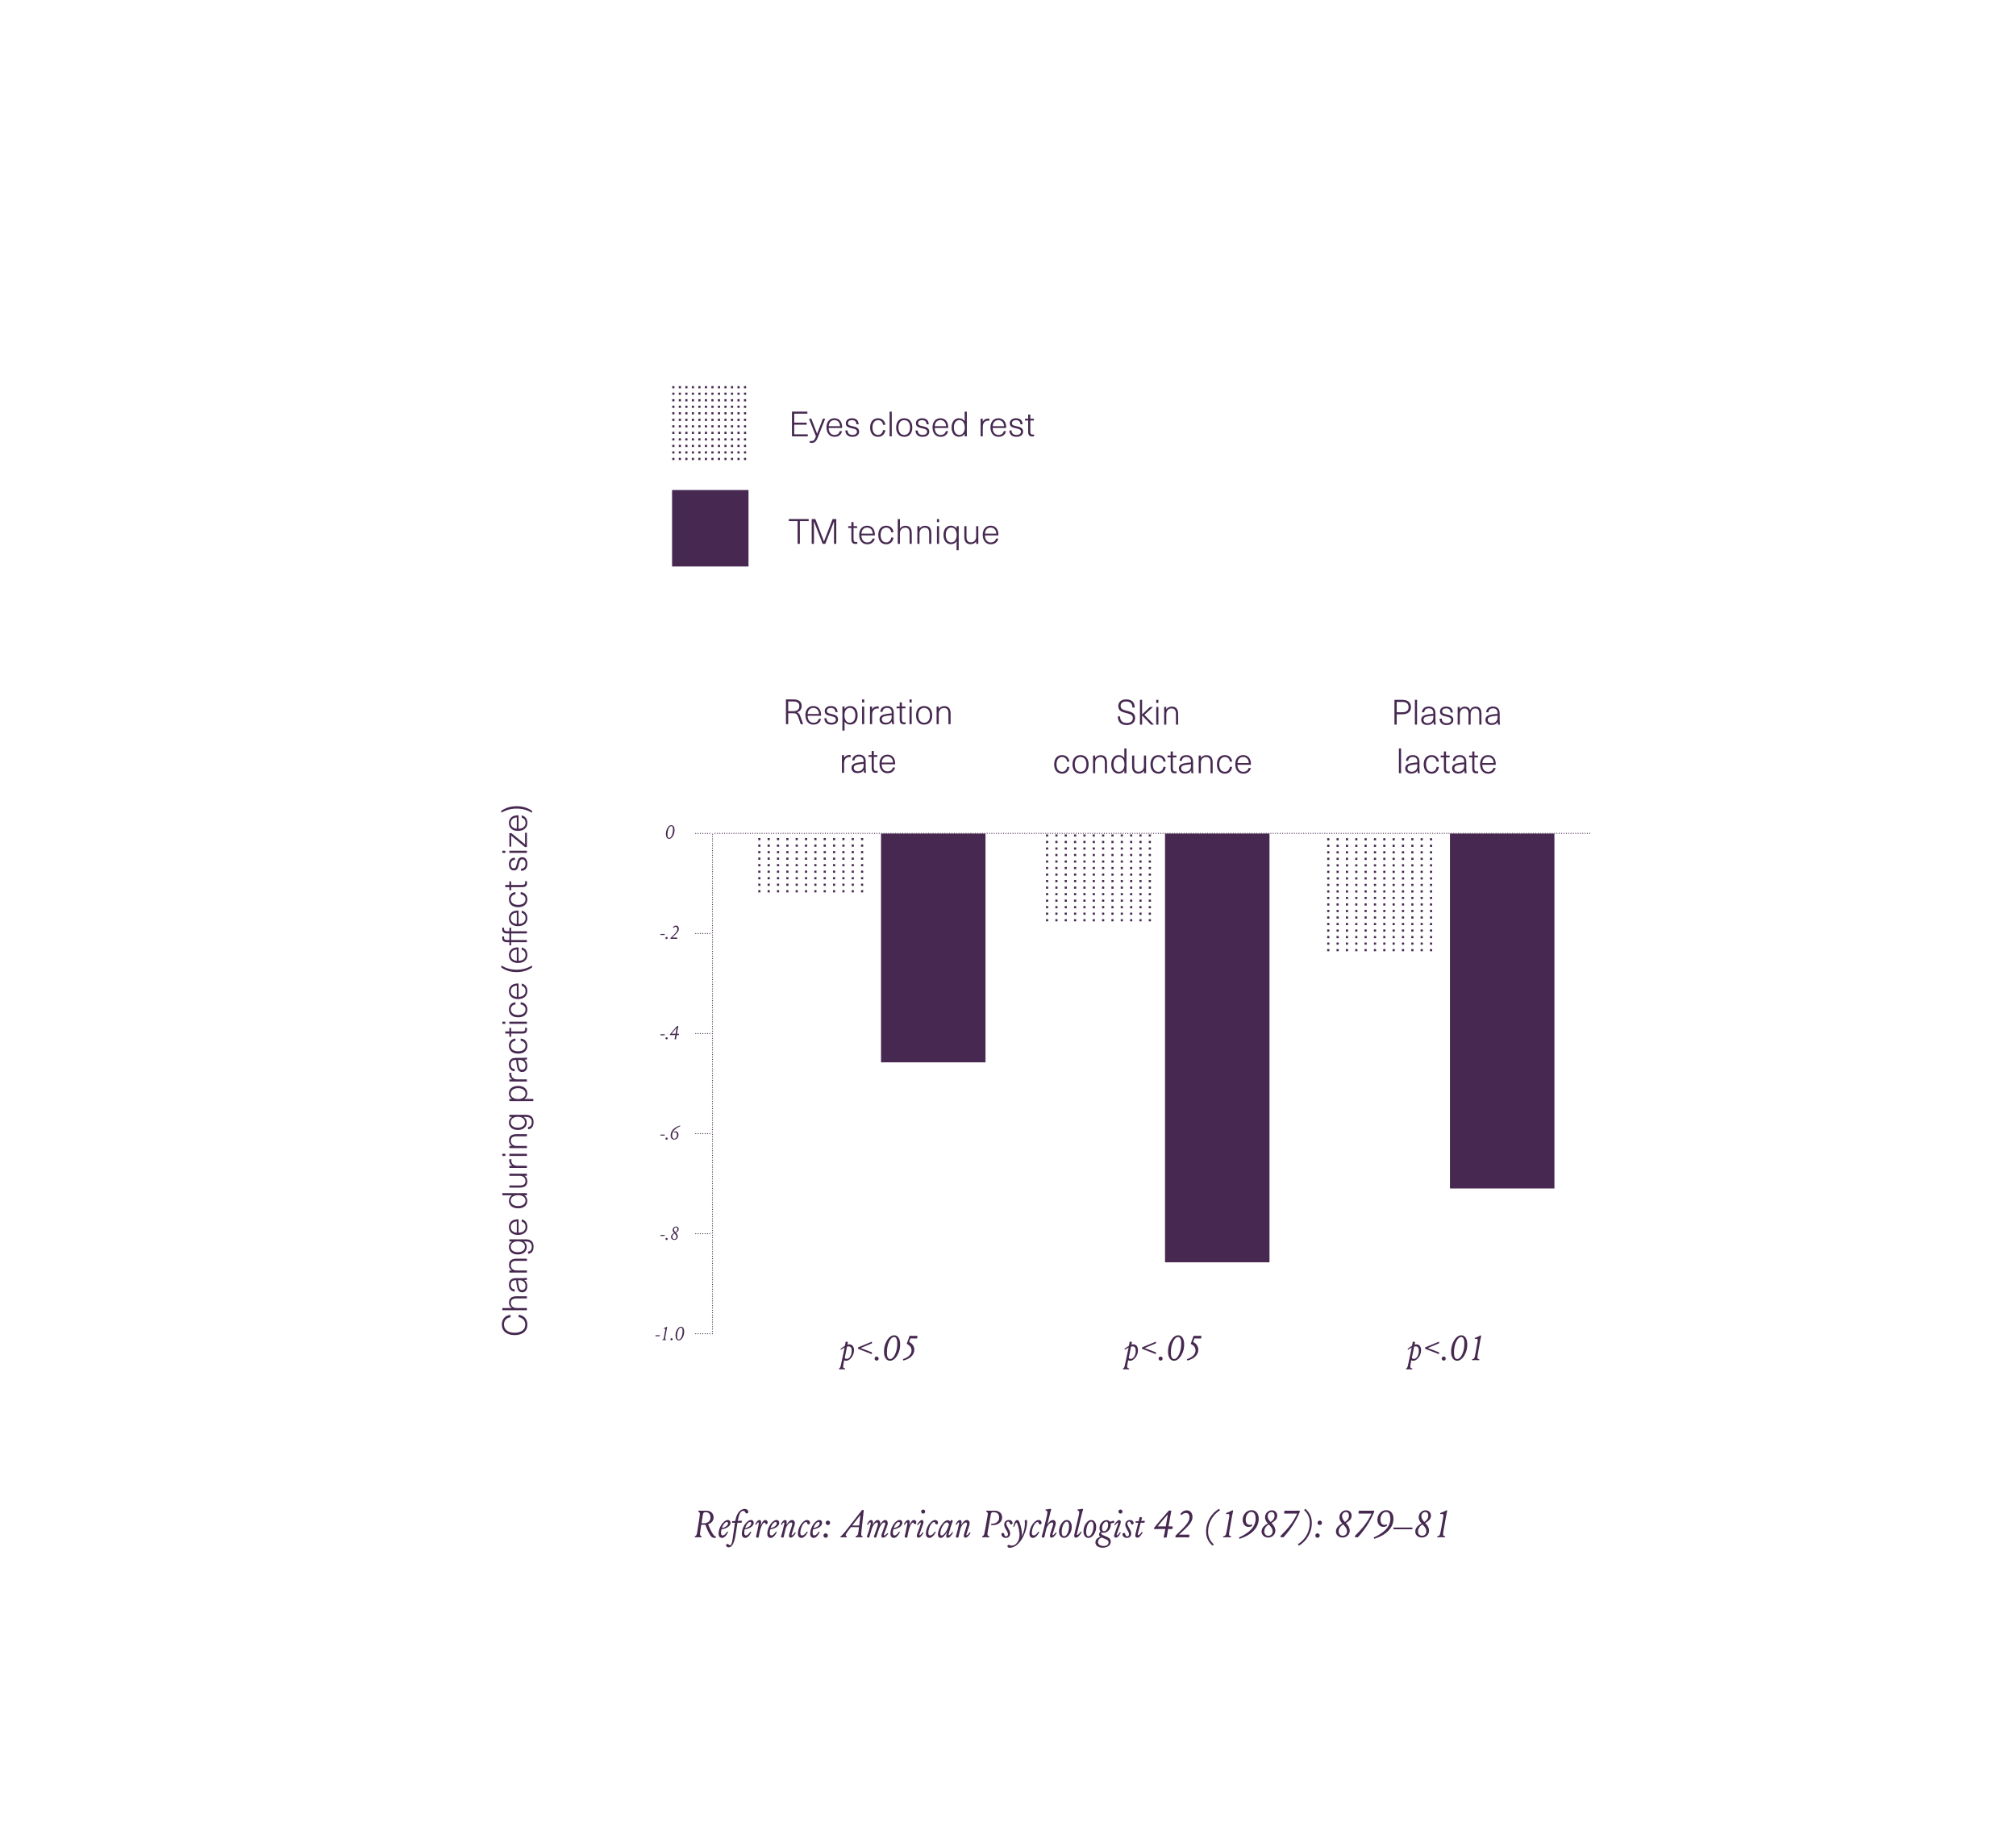 <svg width="2158" height="1968" viewBox="0 0 2158 1968" fill="none" xmlns="http://www.w3.org/2000/svg">
<line x1="744.726" y1="1213.2" x2="760.192" y2="1213.2" stroke="#462850" stroke-width="1.1" stroke-linecap="round" stroke-dasharray="0.01 2.5"/>
<path d="M706.869 1215.34L707.069 1214.24H711.669L711.469 1215.34H706.869ZM712.369 1218.56C712.369 1217.9 712.869 1217.4 713.529 1217.4C714.189 1217.4 714.689 1217.9 714.689 1218.56C714.689 1219.22 714.189 1219.72 713.529 1219.72C712.869 1219.72 712.369 1219.22 712.369 1218.56ZM721.349 1212.08L721.229 1211.42C721.689 1211.04 722.469 1210.78 723.169 1210.78C725.009 1210.78 726.309 1212.24 726.309 1214.58C726.309 1217.44 724.009 1219.6 721.689 1219.6C719.569 1219.6 717.849 1218.12 717.849 1215.14C717.849 1210.28 721.609 1206.52 727.969 1204.48L728.269 1205.2C722.669 1207.68 719.469 1210.96 719.469 1215.1C719.469 1217.72 720.449 1218.68 721.809 1218.68C723.269 1218.68 724.709 1216.98 724.709 1214.68C724.709 1212.78 723.869 1211.86 722.609 1211.86C722.149 1211.86 721.729 1211.96 721.349 1212.08Z" fill="#462850"/>
<line x1="744.726" y1="999.016" x2="760.192" y2="999.016" stroke="#462850" stroke-width="1.1" stroke-linecap="round" stroke-dasharray="0.01 2.5"/>
<path d="M706.869 1000.62L707.069 999.522H711.669L711.469 1000.62H706.869ZM712.369 1003.84C712.369 1003.18 712.869 1002.68 713.529 1002.68C714.189 1002.68 714.689 1003.18 714.689 1003.84C714.689 1004.5 714.189 1005 713.529 1005C712.869 1005 712.369 1004.5 712.369 1003.84ZM719.549 1003.38H724.949C724.989 1003.52 725.029 1003.66 725.029 1003.8C725.029 1004.14 724.949 1004.5 724.729 1004.82C723.949 1004.76 723.229 1004.76 722.489 1004.76H720.149C719.289 1004.76 718.349 1004.8 717.769 1004.84L717.609 1003.98C722.849 999.002 725.069 996.682 725.069 994.202C725.069 992.682 724.349 991.942 723.249 991.942C722.309 991.942 721.609 992.362 720.749 993.122L720.309 992.442C720.929 991.522 722.109 990.542 723.589 990.542C725.569 990.542 726.649 992.102 726.649 994.062C726.649 996.622 724.809 998.602 719.549 1003.38Z" fill="#462850"/>
<line x1="744.726" y1="891.927" x2="760.192" y2="891.927" stroke="#462850" stroke-width="1.1" stroke-linecap="round" stroke-dasharray="0.01 2.5"/>
<path d="M706.869 1322.7L707.069 1321.6H711.669L711.469 1322.7H706.869ZM712.369 1325.92C712.369 1325.26 712.869 1324.76 713.529 1324.76C714.189 1324.76 714.689 1325.26 714.689 1325.92C714.689 1326.58 714.189 1327.08 713.529 1327.08C712.869 1327.08 712.369 1326.58 712.369 1325.92ZM718.249 1323.86C718.249 1322.52 718.849 1320.96 721.569 1319.56C720.409 1318.24 720.069 1317.3 720.069 1316.26C720.069 1314.24 721.789 1312.6 723.649 1312.6C725.389 1312.6 726.509 1313.88 726.509 1315.38C726.509 1316.76 725.769 1318.1 723.489 1319.28C724.949 1320.84 725.509 1321.98 725.509 1323.36C725.509 1325.34 723.869 1326.96 721.729 1326.96C719.769 1326.96 718.249 1325.6 718.249 1323.86ZM719.669 1323.78C719.669 1325 720.509 1326.04 721.789 1326.04C723.149 1326.04 724.089 1325.02 724.089 1323.74C724.089 1322.54 723.529 1321.52 722.009 1320.04C720.189 1321.24 719.669 1322.62 719.669 1323.78ZM721.469 1315.64C721.469 1316.72 721.869 1317.54 722.989 1318.76C724.509 1317.78 725.129 1316.6 725.129 1315.46C725.129 1314.36 724.509 1313.52 723.509 1313.52C722.389 1313.52 721.469 1314.44 721.469 1315.64Z" fill="#462850"/>
<path d="M701.566 1430.06L701.766 1428.96H706.366L706.166 1430.06H701.566ZM713.806 1419.94L714.206 1420.1C713.906 1421.46 713.726 1422.2 713.466 1423.72L712.326 1430.14C712.126 1431.22 712.006 1431.9 712.006 1432.68C712.006 1433.26 712.226 1433.54 713.126 1433.74L713.046 1434.22C712.366 1434.18 711.466 1434.16 710.986 1434.16C710.506 1434.16 709.626 1434.18 708.906 1434.22L708.866 1433.74C710.046 1433.5 710.246 1433.1 710.486 1432.2C710.646 1431.58 710.826 1430.72 710.926 1430.1L711.906 1424.54C712.006 1423.9 712.186 1423.1 712.186 1422.7C712.186 1422.22 711.986 1421.9 711.486 1421.9C711.286 1421.9 711.026 1421.92 710.546 1422L710.446 1421.44C711.746 1420.98 712.386 1420.7 713.806 1419.94ZM717.672 1433.28C717.672 1432.62 718.172 1432.12 718.832 1432.12C719.492 1432.12 719.992 1432.62 719.992 1433.28C719.992 1433.94 719.492 1434.44 718.832 1434.44C718.172 1434.44 717.672 1433.94 717.672 1433.28ZM726.552 1434.52C724.392 1434.52 723.092 1432.42 723.092 1429.36C723.092 1427.7 723.332 1426.2 723.872 1424.8C724.892 1422.2 726.672 1419.88 728.932 1419.88C731.092 1419.88 732.372 1421.94 732.372 1425.1C732.372 1426.7 732.132 1428.2 731.592 1429.6C730.592 1432.22 728.812 1434.52 726.552 1434.52ZM730.692 1424.7C730.692 1422.94 730.472 1422.08 730.012 1421.46C729.712 1421.06 729.332 1420.88 728.872 1420.88C728.372 1420.88 727.892 1421.06 727.312 1421.62C726.072 1422.8 724.752 1425.78 724.752 1429.72C724.752 1431.48 724.972 1432.34 725.432 1432.96C725.732 1433.36 726.172 1433.54 726.632 1433.54C727.092 1433.54 727.552 1433.36 728.132 1432.8C729.372 1431.62 730.692 1428.64 730.692 1424.7Z" fill="#462850"/>
<line x1="744.726" y1="1106.11" x2="760.192" y2="1106.11" stroke="#462850" stroke-width="1.1" stroke-linecap="round" stroke-dasharray="0.01 2.5"/>
<line x1="744.726" y1="1320.29" x2="760.192" y2="1320.29" stroke="#462850" stroke-width="1.1" stroke-linecap="round" stroke-dasharray="0.01 2.5"/>
<line x1="744.726" y1="1427.38" x2="760.192" y2="1427.38" stroke="#462850" stroke-width="1.1" stroke-linecap="round" stroke-dasharray="0.01 2.5"/>
<line x1="762.688" y1="1427.38" x2="762.688" y2="891.911" stroke="#462850" stroke-width="1.1" stroke-linecap="round" stroke-dasharray="0.01 2.5"/>
<path d="M706.869 1107.98L707.069 1106.88H711.669L711.469 1107.98H706.869ZM712.369 1111.2C712.369 1110.54 712.869 1110.04 713.529 1110.04C714.189 1110.04 714.689 1110.54 714.689 1111.2C714.689 1111.86 714.189 1112.36 713.529 1112.36C712.869 1112.36 712.369 1111.86 712.369 1111.2ZM724.629 1106.36H726.729C726.769 1106.5 726.809 1106.64 726.809 1106.78C726.809 1107.12 726.729 1107.48 726.509 1107.8C725.729 1107.74 725.129 1107.74 724.389 1107.74C724.089 1109.42 723.909 1110.44 723.669 1112.12L722.429 1112.36L722.069 1112.16L722.929 1107.74H720.649C719.509 1107.74 717.949 1107.76 717.069 1107.8L717.009 1107.12C719.469 1104.08 722.069 1101.04 724.889 1097.96L726.109 1098.12C725.849 1099.32 725.649 1100.52 725.529 1101.2L724.629 1106.36ZM723.169 1106.36L724.269 1100.04C722.409 1102.18 720.569 1104.22 718.929 1106.36H723.169Z" fill="#462850"/>
<path d="M716.249 897.722C714.089 897.722 712.789 895.622 712.789 892.562C712.789 890.902 713.029 889.402 713.569 888.002C714.589 885.402 716.369 883.082 718.629 883.082C720.789 883.082 722.069 885.142 722.069 888.302C722.069 889.902 721.829 891.402 721.289 892.802C720.289 895.422 718.509 897.722 716.249 897.722ZM720.389 887.902C720.389 886.142 720.169 885.282 719.709 884.662C719.409 884.262 719.029 884.082 718.569 884.082C718.069 884.082 717.589 884.262 717.009 884.822C715.769 886.002 714.449 888.982 714.449 892.922C714.449 894.682 714.669 895.542 715.129 896.162C715.429 896.562 715.869 896.742 716.329 896.742C716.789 896.742 717.249 896.562 717.829 896.002C719.069 894.822 720.389 891.842 720.389 887.902Z" fill="#462850"/>
<line x1="1421.84" y1="1018" x2="1421.84" y2="893" stroke="#462850" stroke-width="2.325" stroke-dasharray="2.33 4.65"/>
<line x1="1481.84" y1="1018" x2="1481.84" y2="893" stroke="#462850" stroke-width="2.325" stroke-dasharray="2.33 4.65"/>
<line x1="1451.84" y1="1018" x2="1451.84" y2="893" stroke="#462850" stroke-width="2.325" stroke-dasharray="2.33 4.65"/>
<line x1="1511.84" y1="1018" x2="1511.84" y2="893" stroke="#462850" stroke-width="2.325" stroke-dasharray="2.33 4.65"/>
<line x1="1431.84" y1="1018" x2="1431.84" y2="893" stroke="#462850" stroke-width="2.325" stroke-dasharray="2.33 4.65"/>
<line x1="1491.84" y1="1018" x2="1491.84" y2="893" stroke="#462850" stroke-width="2.325" stroke-dasharray="2.33 4.65"/>
<line x1="1461.84" y1="1018" x2="1461.84" y2="893" stroke="#462850" stroke-width="2.325" stroke-dasharray="2.33 4.65"/>
<line x1="1521.84" y1="1018" x2="1521.84" y2="893" stroke="#462850" stroke-width="2.325" stroke-dasharray="2.33 4.65"/>
<line x1="1441.84" y1="1018" x2="1441.84" y2="893" stroke="#462850" stroke-width="2.325" stroke-dasharray="2.33 4.65"/>
<line x1="1501.84" y1="1018" x2="1501.84" y2="893" stroke="#462850" stroke-width="2.325" stroke-dasharray="2.33 4.65"/>
<line x1="1471.84" y1="1018" x2="1471.84" y2="893" stroke="#462850" stroke-width="2.325" stroke-dasharray="2.33 4.65"/>
<line x1="1531.84" y1="1018" x2="1531.84" y2="893" stroke="#462850" stroke-width="2.325" stroke-dasharray="2.33 4.65"/>
<path d="M1663 893H1553V1271H1663V893Z" fill="#462850" stroke="#462850" stroke-width="1.83"/>
<line x1="812.837" y1="955" x2="812.837" y2="893" stroke="#462850" stroke-width="2.325" stroke-dasharray="2.33 4.65"/>
<line x1="872.837" y1="955" x2="872.837" y2="893" stroke="#462850" stroke-width="2.325" stroke-dasharray="2.33 4.65"/>
<line x1="842.837" y1="955" x2="842.837" y2="893" stroke="#462850" stroke-width="2.325" stroke-dasharray="2.33 4.65"/>
<line x1="902.837" y1="955" x2="902.837" y2="893" stroke="#462850" stroke-width="2.325" stroke-dasharray="2.33 4.65"/>
<line x1="822.837" y1="955" x2="822.837" y2="893" stroke="#462850" stroke-width="2.325" stroke-dasharray="2.33 4.65"/>
<line x1="882.837" y1="955" x2="882.837" y2="893" stroke="#462850" stroke-width="2.325" stroke-dasharray="2.33 4.65"/>
<line x1="852.837" y1="955" x2="852.837" y2="893" stroke="#462850" stroke-width="2.325" stroke-dasharray="2.33 4.65"/>
<line x1="912.837" y1="955" x2="912.837" y2="893" stroke="#462850" stroke-width="2.325" stroke-dasharray="2.33 4.65"/>
<line x1="832.837" y1="955" x2="832.837" y2="893" stroke="#462850" stroke-width="2.325" stroke-dasharray="2.33 4.65"/>
<line x1="892.837" y1="955" x2="892.837" y2="893" stroke="#462850" stroke-width="2.325" stroke-dasharray="2.33 4.65"/>
<line x1="862.837" y1="955" x2="862.837" y2="893" stroke="#462850" stroke-width="2.325" stroke-dasharray="2.33 4.65"/>
<line x1="922.837" y1="955" x2="922.837" y2="893" stroke="#462850" stroke-width="2.325" stroke-dasharray="2.33 4.65"/>
<path d="M1054 893H944V1136H1054V893Z" fill="#462850" stroke="#462850" stroke-width="1.83"/>
<line x1="1120.84" y1="986" x2="1120.84" y2="893" stroke="#462850" stroke-width="2.325" stroke-dasharray="2.33 4.65"/>
<line x1="1180.84" y1="986" x2="1180.84" y2="893" stroke="#462850" stroke-width="2.325" stroke-dasharray="2.33 4.65"/>
<line x1="1150.84" y1="986" x2="1150.84" y2="893" stroke="#462850" stroke-width="2.325" stroke-dasharray="2.33 4.65"/>
<line x1="1210.84" y1="986" x2="1210.84" y2="893" stroke="#462850" stroke-width="2.325" stroke-dasharray="2.33 4.65"/>
<line x1="1130.84" y1="986" x2="1130.84" y2="893" stroke="#462850" stroke-width="2.325" stroke-dasharray="2.33 4.65"/>
<line x1="1190.84" y1="986" x2="1190.84" y2="893" stroke="#462850" stroke-width="2.325" stroke-dasharray="2.33 4.65"/>
<line x1="1160.84" y1="986" x2="1160.84" y2="893" stroke="#462850" stroke-width="2.325" stroke-dasharray="2.33 4.65"/>
<line x1="1220.84" y1="986" x2="1220.84" y2="893" stroke="#462850" stroke-width="2.325" stroke-dasharray="2.33 4.65"/>
<line x1="1140.84" y1="986" x2="1140.84" y2="893" stroke="#462850" stroke-width="2.325" stroke-dasharray="2.33 4.65"/>
<line x1="1200.84" y1="986" x2="1200.84" y2="893" stroke="#462850" stroke-width="2.325" stroke-dasharray="2.33 4.65"/>
<line x1="1170.84" y1="986" x2="1170.84" y2="893" stroke="#462850" stroke-width="2.325" stroke-dasharray="2.33 4.65"/>
<line x1="1230.84" y1="986" x2="1230.84" y2="893" stroke="#462850" stroke-width="2.325" stroke-dasharray="2.33 4.65"/>
<path d="M1358 893H1248V1350H1358V893Z" fill="#462850" stroke="#462850" stroke-width="1.83"/>
<path d="M841.302 748.508H849.078C855.329 748.508 858.157 751.15 858.157 755.578C858.157 759.001 856.11 761.605 853.022 762.238V762.312C854.994 762.908 855.813 764.024 856.966 767.261L859.757 775H857.115L854.585 767.633C853.431 764.321 852.129 763.317 849.19 763.317H843.72V775H841.302V748.508ZM843.72 750.703V761.122H849.227C853.729 761.122 855.701 758.74 855.664 755.615C855.664 752.266 853.282 750.703 849.041 750.703H843.72ZM870.777 773.512C873.865 773.512 875.837 771.8 876.395 769.382H878.777C878.181 772.619 875.539 775.484 870.777 775.484C865.382 775.484 862.145 771.465 862.145 765.214C862.145 759.633 865.307 755.615 870.628 755.615C874.87 755.615 877.809 758.182 878.628 762.349C878.851 763.354 878.925 764.619 878.925 765.996H864.489C864.6 771.019 867.279 773.512 870.777 773.512ZM870.628 757.587C867.168 757.587 864.749 760.043 864.526 764.098H876.693C876.432 759.894 874.014 757.587 870.628 757.587ZM889.413 755.615C893.878 755.615 896.483 757.959 896.52 762.089H894.213C894.213 759.224 892.427 757.624 889.413 757.624C886.809 757.624 885.134 758.852 885.134 760.75C885.134 763.056 886.623 763.354 889.897 764.135C893.432 764.954 897.078 765.698 897.078 769.977C897.078 773.251 894.325 775.484 890.009 775.484C885.246 775.484 882.455 773.028 882.381 768.638H884.725C884.725 771.726 886.66 773.474 890.009 773.474C892.836 773.474 894.771 772.135 894.771 770.126C894.771 767.633 893.134 767.186 889.153 766.256C885.99 765.512 882.828 764.88 882.828 760.936C882.828 757.736 885.544 755.615 889.413 755.615ZM910.083 755.615C914.957 755.615 918.045 759.484 918.045 765.512C918.045 771.54 914.957 775.409 910.083 775.409C907.366 775.409 905.097 774.107 904.129 772.135H904.055V781.883H901.748V756.099H904.055V758.889H904.129C905.097 756.954 907.366 755.615 910.083 755.615ZM909.711 757.55C906.213 757.55 903.943 760.675 903.943 765.512C903.943 770.349 906.213 773.474 909.711 773.474C913.32 773.474 915.627 770.349 915.627 765.512C915.627 760.675 913.32 757.55 909.711 757.55ZM925.093 751.783H922.786V748.508H925.093V751.783ZM925.093 775H922.786V756.099H925.093V775ZM939.364 755.95C939.773 755.95 940.257 755.987 940.629 756.061V758.257C940.331 758.219 939.847 758.182 939.438 758.182C935.68 758.182 933.559 760.638 933.559 765.028V775H931.253V756.099H933.522V759.075H933.597C934.862 757.029 936.871 755.95 939.364 755.95ZM949.644 755.615C953.885 755.615 956.713 757.885 956.713 762.87V770.349C956.713 772.284 956.899 773.921 957.122 775H954.964C954.778 774.107 954.704 772.991 954.704 772.135H954.63C953.402 774.181 951.206 775.372 947.895 775.372C944.025 775.372 941.495 773.102 941.495 769.94C941.495 766.852 943.244 764.991 948.676 764.135C950.425 763.838 952.806 763.577 954.481 763.466V762.573C954.481 759.038 952.472 757.587 949.644 757.587C946.444 757.587 944.844 759.336 944.695 761.791H942.277C942.5 758.257 945.067 755.615 949.644 755.615ZM954.481 766.852V765.4C952.881 765.512 950.574 765.81 948.974 766.07C945.179 766.628 943.951 767.707 943.951 769.791C943.951 771.986 945.588 773.437 948.379 773.437C950.127 773.437 951.69 772.842 952.732 771.763C953.997 770.423 954.481 769.382 954.481 766.852ZM968.123 773.102C968.607 773.102 969.127 773.028 969.425 772.954V774.926C968.941 775.037 968.272 775.112 967.714 775.112C964.476 775.112 963.1 773.661 963.1 770.014V758.033H959.714V756.099H963.1V751.708H965.407V756.099H969.239V758.033H965.407V769.977C965.407 772.209 966.151 773.102 968.123 773.102ZM975.89 751.783H973.583V748.508H975.89V751.783ZM975.89 775H973.583V756.099H975.89V775ZM989.231 755.615C994.588 755.615 997.863 759.373 997.863 765.549C997.863 771.726 994.588 775.484 989.231 775.484C983.873 775.484 980.598 771.726 980.598 765.549C980.598 759.373 983.873 755.615 989.231 755.615ZM989.231 757.624C985.324 757.624 983.017 760.638 983.017 765.549C983.017 770.461 985.324 773.474 989.231 773.474C993.137 773.474 995.481 770.461 995.481 765.549C995.481 760.638 993.137 757.624 989.231 757.624ZM1010.8 755.689C1015.16 755.689 1017.54 758.294 1017.54 763.503V775H1015.23V763.615C1015.23 759.15 1013.41 757.699 1010.39 757.699C1007.45 757.699 1004.89 759.819 1004.89 763.801V775H1002.58V756.099H1004.85V758.666H1004.92C1006.08 756.88 1008.2 755.689 1010.8 755.689ZM909.332 807.95C909.742 807.95 910.225 807.987 910.598 808.061V810.257C910.3 810.219 909.816 810.182 909.407 810.182C905.649 810.182 903.528 812.638 903.528 817.028V827H901.221V808.099H903.491V811.075H903.565C904.83 809.029 906.84 807.95 909.332 807.95ZM919.613 807.615C923.854 807.615 926.682 809.885 926.682 814.87V822.349C926.682 824.284 926.868 825.921 927.091 827H924.933C924.747 826.107 924.673 824.991 924.673 824.135H924.598C923.37 826.181 921.175 827.372 917.864 827.372C913.994 827.372 911.464 825.102 911.464 821.94C911.464 818.852 913.213 816.991 918.645 816.135C920.394 815.838 922.775 815.577 924.449 815.466V814.573C924.449 811.038 922.44 809.587 919.613 809.587C916.413 809.587 914.813 811.336 914.664 813.791H912.245C912.469 810.257 915.036 807.615 919.613 807.615ZM924.449 818.852V817.4C922.85 817.512 920.543 817.81 918.943 818.07C915.148 818.628 913.92 819.707 913.92 821.791C913.92 823.986 915.557 825.437 918.347 825.437C920.096 825.437 921.659 824.842 922.701 823.763C923.966 822.423 924.449 821.382 924.449 818.852ZM938.092 825.102C938.575 825.102 939.096 825.028 939.394 824.954V826.926C938.91 827.037 938.24 827.112 937.682 827.112C934.445 827.112 933.069 825.661 933.069 822.014V810.033H929.683V808.099H933.069V803.708H935.375V808.099H939.208V810.033H935.375V821.977C935.375 824.209 936.12 825.102 938.092 825.102ZM950.079 825.512C953.167 825.512 955.139 823.8 955.697 821.382H958.079C957.483 824.619 954.842 827.484 950.079 827.484C944.684 827.484 941.447 823.465 941.447 817.214C941.447 811.633 944.61 807.615 949.93 807.615C954.172 807.615 957.111 810.182 957.93 814.349C958.153 815.354 958.228 816.619 958.228 817.996H943.791C943.903 823.019 946.582 825.512 950.079 825.512ZM949.93 809.587C946.47 809.587 944.051 812.043 943.828 816.098H955.995C955.735 811.894 953.316 809.587 949.93 809.587Z" fill="#462850"/>
<path d="M1205.37 748.513C1211.5 748.513 1214.59 751.489 1214.59 757.219H1212.14C1212.14 752.717 1209.68 750.708 1205.37 750.708C1201.64 750.708 1199.52 752.531 1199.52 755.508C1199.52 758.67 1201.79 759.601 1206.22 760.68C1211.24 761.908 1215.08 763.173 1215.08 768.419C1215.08 773.033 1211.58 775.972 1206.03 775.972C1200.04 775.972 1196.55 772.809 1196.55 766.67H1198.97C1198.97 771.619 1201.76 773.74 1206.03 773.74C1210.35 773.74 1212.62 771.805 1212.62 768.456C1212.62 765.182 1210.2 764.289 1205.63 763.135C1200.53 761.87 1197.07 760.605 1197.07 755.545C1197.07 751.415 1200.16 748.513 1205.37 748.513ZM1235.23 775.488H1232.03L1222.62 765.74H1222.54V775.488H1220.23V748.997H1222.54V764.512H1222.62L1231.02 756.587H1234.15L1225 765.07L1235.23 775.488ZM1239.98 752.271H1237.68V748.997H1239.98V752.271ZM1239.98 775.488H1237.68V756.587H1239.98V775.488ZM1254.36 756.178C1258.72 756.178 1261.1 758.782 1261.1 763.991V775.488H1258.79V764.103C1258.79 759.638 1256.97 758.187 1253.96 758.187C1251.02 758.187 1248.45 760.308 1248.45 764.289V775.488H1246.14V756.587H1248.41V759.154H1248.49C1249.64 757.368 1251.76 756.178 1254.36 756.178ZM1136.97 808.103C1141.25 808.103 1144.3 810.968 1144.64 815.098H1142.22C1142 812.196 1139.88 810.112 1136.97 810.112C1133.18 810.112 1130.91 813.126 1130.91 818.038C1130.91 822.986 1133.18 825.963 1136.97 825.963C1139.88 825.963 1141.96 823.581 1142.22 820.754H1144.64C1144.3 824.847 1141.37 827.972 1136.97 827.972C1131.69 827.972 1128.42 824.214 1128.42 818.038C1128.42 811.861 1131.69 808.103 1136.97 808.103ZM1156.67 808.103C1162.03 808.103 1165.3 811.861 1165.3 818.038C1165.3 824.214 1162.03 827.972 1156.67 827.972C1151.31 827.972 1148.04 824.214 1148.04 818.038C1148.04 811.861 1151.31 808.103 1156.67 808.103ZM1156.67 810.112C1152.76 810.112 1150.46 813.126 1150.46 818.038C1150.46 822.949 1152.76 825.963 1156.67 825.963C1160.58 825.963 1162.92 822.949 1162.92 818.038C1162.92 813.126 1160.58 810.112 1156.67 810.112ZM1178.24 808.178C1182.6 808.178 1184.98 810.782 1184.98 815.991V827.488H1182.67V816.103C1182.67 811.638 1180.85 810.187 1177.83 810.187C1174.89 810.187 1172.33 812.308 1172.33 816.289V827.488H1170.02V808.587H1172.29V811.154H1172.36C1173.52 809.368 1175.64 808.178 1178.24 808.178ZM1205.83 827.488H1203.52V824.623H1203.45C1202.48 826.595 1200.21 827.898 1197.5 827.898C1192.62 827.898 1189.53 824.028 1189.53 818C1189.53 811.973 1192.62 808.103 1197.5 808.103C1200.21 808.103 1202.48 809.405 1203.45 811.377H1203.52V800.997H1205.83V827.488ZM1197.87 810.038C1194.26 810.038 1191.95 813.163 1191.95 818C1191.95 822.837 1194.26 825.963 1197.87 825.963C1201.37 825.963 1203.63 822.837 1203.63 818C1203.63 813.163 1201.37 810.038 1197.87 810.038ZM1218.57 827.898C1214.26 827.898 1211.84 825.293 1211.84 820.084V808.587H1214.14V819.972C1214.14 824.437 1215.97 825.888 1218.98 825.888C1221.92 825.888 1224.49 823.768 1224.49 819.786V808.587H1226.79V827.488H1224.52V824.921H1224.45C1223.33 826.707 1221.18 827.898 1218.57 827.898ZM1240.09 808.103C1244.37 808.103 1247.42 810.968 1247.76 815.098H1245.34C1245.12 812.196 1243 810.112 1240.09 810.112C1236.3 810.112 1234.03 813.126 1234.03 818.038C1234.03 822.986 1236.3 825.963 1240.09 825.963C1243 825.963 1245.08 823.581 1245.34 820.754H1247.76C1247.42 824.847 1244.49 827.972 1240.09 827.972C1234.81 827.972 1231.54 824.214 1231.54 818.038C1231.54 811.861 1234.81 808.103 1240.09 808.103ZM1258.16 825.591C1258.64 825.591 1259.16 825.516 1259.46 825.442V827.414C1258.98 827.525 1258.31 827.6 1257.75 827.6C1254.51 827.6 1253.14 826.149 1253.14 822.502V810.522H1249.75V808.587H1253.14V804.196H1255.44V808.587H1259.27V810.522H1255.44V822.465C1255.44 824.698 1256.19 825.591 1258.16 825.591ZM1270.06 808.103C1274.3 808.103 1277.13 810.373 1277.13 815.359V822.837C1277.13 824.772 1277.31 826.409 1277.53 827.488H1275.38C1275.19 826.595 1275.12 825.479 1275.12 824.623H1275.04C1273.81 826.67 1271.62 827.86 1268.31 827.86C1264.44 827.86 1261.91 825.591 1261.91 822.428C1261.91 819.34 1263.66 817.479 1269.09 816.624C1270.84 816.326 1273.22 816.066 1274.89 815.954V815.061C1274.89 811.526 1272.88 810.075 1270.06 810.075C1266.86 810.075 1265.26 811.824 1265.11 814.28H1262.69C1262.91 810.745 1265.48 808.103 1270.06 808.103ZM1274.89 819.34V817.889C1273.29 818 1270.99 818.298 1269.39 818.558C1265.59 819.117 1264.36 820.196 1264.36 822.279C1264.36 824.474 1266 825.926 1268.79 825.926C1270.54 825.926 1272.1 825.33 1273.14 824.251C1274.41 822.912 1274.89 821.87 1274.89 819.34ZM1291.35 808.178C1295.71 808.178 1298.09 810.782 1298.09 815.991V827.488H1295.78V816.103C1295.78 811.638 1293.96 810.187 1290.94 810.187C1288.01 810.187 1285.44 812.308 1285.44 816.289V827.488H1283.13V808.587H1285.4V811.154H1285.48C1286.63 809.368 1288.75 808.178 1291.35 808.178ZM1311.2 808.103C1315.48 808.103 1318.53 810.968 1318.87 815.098H1316.45C1316.23 812.196 1314.11 810.112 1311.2 810.112C1307.41 810.112 1305.14 813.126 1305.14 818.038C1305.14 822.986 1307.41 825.963 1311.2 825.963C1314.11 825.963 1316.19 823.581 1316.45 820.754H1318.87C1318.53 824.847 1315.59 827.972 1311.2 827.972C1305.92 827.972 1302.65 824.214 1302.65 818.038C1302.65 811.861 1305.92 808.103 1311.2 808.103ZM1330.9 826C1333.99 826 1335.96 824.288 1336.52 821.87H1338.9C1338.3 825.107 1335.66 827.972 1330.9 827.972C1325.5 827.972 1322.27 823.954 1322.27 817.703C1322.27 812.122 1325.43 808.103 1330.75 808.103C1334.99 808.103 1337.93 810.67 1338.75 814.838C1338.97 815.842 1339.05 817.107 1339.05 818.484H1324.61C1324.72 823.507 1327.4 826 1330.9 826ZM1330.75 810.075C1327.29 810.075 1324.87 812.531 1324.65 816.586H1336.81C1336.55 812.382 1334.14 810.075 1330.75 810.075Z" fill="#462850"/>
<path d="M1492.67 748.997H1501.3C1507.22 748.997 1510.34 752.048 1510.34 756.698C1510.34 761.387 1507.22 764.438 1501.3 764.438H1495.09V775.488H1492.67V748.997ZM1495.09 751.192V762.242H1501.26C1505.58 762.242 1507.81 760.159 1507.81 756.698C1507.81 753.275 1505.58 751.192 1501.26 751.192H1495.09ZM1516.87 775.488H1514.56V748.997H1516.87V775.488ZM1529.47 756.103C1533.71 756.103 1536.54 758.373 1536.54 763.359V770.837C1536.54 772.772 1536.72 774.409 1536.95 775.488H1534.79C1534.6 774.595 1534.53 773.479 1534.53 772.623H1534.45C1533.23 774.67 1531.03 775.86 1527.72 775.86C1523.85 775.86 1521.32 773.591 1521.32 770.428C1521.32 767.34 1523.07 765.479 1528.5 764.624C1530.25 764.326 1532.63 764.066 1534.3 763.954V763.061C1534.3 759.526 1532.3 758.075 1529.47 758.075C1526.27 758.075 1524.67 759.824 1524.52 762.28H1522.1C1522.32 758.745 1524.89 756.103 1529.47 756.103ZM1534.3 767.34V765.889C1532.7 766 1530.4 766.298 1528.8 766.558C1525 767.117 1523.77 768.196 1523.77 770.279C1523.77 772.474 1525.41 773.926 1528.2 773.926C1529.95 773.926 1531.51 773.33 1532.56 772.251C1533.82 770.912 1534.3 769.87 1534.3 767.34ZM1548.01 756.103C1552.48 756.103 1555.08 758.447 1555.12 762.577H1552.81C1552.81 759.712 1551.03 758.112 1548.01 758.112C1545.41 758.112 1543.73 759.34 1543.73 761.238C1543.73 763.545 1545.22 763.842 1548.5 764.624C1552.03 765.442 1555.68 766.186 1555.68 770.465C1555.68 773.74 1552.92 775.972 1548.61 775.972C1543.85 775.972 1541.05 773.516 1540.98 769.126H1543.32C1543.32 772.214 1545.26 773.963 1548.61 773.963C1551.44 773.963 1553.37 772.623 1553.37 770.614C1553.37 768.121 1551.73 767.675 1547.75 766.745C1544.59 766 1541.43 765.368 1541.43 761.424C1541.43 758.224 1544.14 756.103 1548.01 756.103ZM1579.62 756.178C1583.6 756.178 1585.8 758.708 1585.8 763.768V775.488H1583.49V763.917C1583.49 759.601 1581.93 758.187 1579.25 758.187C1576.2 758.187 1574.23 760.642 1574.23 764.289V775.488H1571.92V763.321C1571.92 760.084 1570.36 758.187 1567.68 758.187C1564.66 758.187 1562.65 760.717 1562.65 764.586V775.488H1560.35V756.587H1562.65V759.043H1562.73C1564.07 757.182 1565.82 756.178 1568.01 756.178C1570.58 756.178 1572.7 757.517 1573.63 759.936C1574.82 757.554 1576.87 756.178 1579.62 756.178ZM1598.21 756.103C1602.46 756.103 1605.28 758.373 1605.28 763.359V770.837C1605.28 772.772 1605.47 774.409 1605.69 775.488H1603.53C1603.35 774.595 1603.27 773.479 1603.27 772.623H1603.2C1601.97 774.67 1599.78 775.86 1596.47 775.86C1592.6 775.86 1590.07 773.591 1590.07 770.428C1590.07 767.34 1591.81 765.479 1597.25 764.624C1599 764.326 1601.38 764.066 1603.05 763.954V763.061C1603.05 759.526 1601.04 758.075 1598.21 758.075C1595.01 758.075 1593.41 759.824 1593.27 762.28H1590.85C1591.07 758.745 1593.64 756.103 1598.21 756.103ZM1603.05 767.34V765.889C1601.45 766 1599.14 766.298 1597.54 766.558C1593.75 767.117 1592.52 768.196 1592.52 770.279C1592.52 772.474 1594.16 773.926 1596.95 773.926C1598.7 773.926 1600.26 773.33 1601.3 772.251C1602.57 770.912 1603.05 769.87 1603.05 767.34ZM1499.76 827.488H1497.45V800.997H1499.76V827.488ZM1512.35 808.103C1516.6 808.103 1519.42 810.373 1519.42 815.359V822.837C1519.42 824.772 1519.61 826.409 1519.83 827.488H1517.67C1517.49 826.595 1517.41 825.479 1517.41 824.623H1517.34C1516.11 826.67 1513.92 827.86 1510.6 827.86C1506.74 827.86 1504.21 825.591 1504.21 822.428C1504.21 819.34 1505.95 817.479 1511.39 816.624C1513.13 816.326 1515.52 816.066 1517.19 815.954V815.061C1517.19 811.526 1515.18 810.075 1512.35 810.075C1509.15 810.075 1507.55 811.824 1507.4 814.28H1504.99C1505.21 810.745 1507.78 808.103 1512.35 808.103ZM1517.19 819.34V817.889C1515.59 818 1513.28 818.298 1511.68 818.558C1507.89 819.117 1506.66 820.196 1506.66 822.279C1506.66 824.474 1508.3 825.926 1511.09 825.926C1512.84 825.926 1514.4 825.33 1515.44 824.251C1516.71 822.912 1517.19 821.87 1517.19 819.34ZM1532.54 808.103C1536.81 808.103 1539.87 810.968 1540.2 815.098H1537.78C1537.56 812.196 1535.44 810.112 1532.54 810.112C1528.74 810.112 1526.47 813.126 1526.47 818.038C1526.47 822.986 1528.74 825.963 1532.54 825.963C1535.44 825.963 1537.52 823.581 1537.78 820.754H1540.2C1539.87 824.847 1536.93 827.972 1532.54 827.972C1527.25 827.972 1523.98 824.214 1523.98 818.038C1523.98 811.861 1527.25 808.103 1532.54 808.103ZM1550.6 825.591C1551.08 825.591 1551.6 825.516 1551.9 825.442V827.414C1551.42 827.525 1550.75 827.6 1550.19 827.6C1546.95 827.6 1545.58 826.149 1545.58 822.502V810.522H1542.19V808.587H1545.58V804.196H1547.88V808.587H1551.72V810.522H1547.88V822.465C1547.88 824.698 1548.63 825.591 1550.6 825.591ZM1562.5 808.103C1566.74 808.103 1569.57 810.373 1569.57 815.359V822.837C1569.57 824.772 1569.75 826.409 1569.98 827.488H1567.82C1567.63 826.595 1567.56 825.479 1567.56 824.623H1567.48C1566.25 826.67 1564.06 827.86 1560.75 827.86C1556.88 827.86 1554.35 825.591 1554.35 822.428C1554.35 819.34 1556.1 817.479 1561.53 816.624C1563.28 816.326 1565.66 816.066 1567.33 815.954V815.061C1567.33 811.526 1565.32 810.075 1562.5 810.075C1559.3 810.075 1557.7 811.824 1557.55 814.28H1555.13C1555.35 810.745 1557.92 808.103 1562.5 808.103ZM1567.33 819.34V817.889C1565.73 818 1563.43 818.298 1561.83 818.558C1558.03 819.117 1556.8 820.196 1556.8 822.279C1556.8 824.474 1558.44 825.926 1561.23 825.926C1562.98 825.926 1564.54 825.33 1565.58 824.251C1566.85 822.912 1567.33 821.87 1567.33 819.34ZM1580.98 825.591C1581.46 825.591 1581.98 825.516 1582.28 825.442V827.414C1581.79 827.525 1581.12 827.6 1580.57 827.6C1577.33 827.6 1575.95 826.149 1575.95 822.502V810.522H1572.57V808.587H1575.95V804.196H1578.26V808.587H1582.09V810.522H1578.26V822.465C1578.26 824.698 1579 825.591 1580.98 825.591ZM1592.96 826C1596.05 826 1598.02 824.288 1598.58 821.87H1600.96C1600.37 825.107 1597.73 827.972 1592.96 827.972C1587.57 827.972 1584.33 823.954 1584.33 817.703C1584.33 812.122 1587.49 808.103 1592.81 808.103C1597.06 808.103 1600 810.67 1600.81 814.838C1601.04 815.842 1601.11 817.107 1601.11 818.484H1586.67C1586.79 823.507 1589.47 826 1592.96 826ZM1592.81 810.075C1589.35 810.075 1586.94 812.531 1586.71 816.586H1598.88C1598.62 812.382 1596.2 810.075 1592.81 810.075Z" fill="#462850"/>
<path d="M900.19 1444.46L899.632 1443.61C901.604 1442.08 903.204 1440.97 904.506 1440.19C904.804 1438.47 904.99 1437.06 905.139 1436.17C905.473 1435.94 905.92 1435.83 906.366 1435.83C906.776 1435.83 907.297 1436.02 907.669 1436.5L907.148 1439.03C907.855 1438.81 908.524 1438.7 909.045 1438.7C911.985 1438.7 914.143 1440.97 914.143 1445.02C914.143 1448.22 912.878 1451.35 910.868 1453.51C909.12 1455.4 907.445 1456.26 905.808 1456.26C905.139 1456.26 904.246 1456.11 903.65 1455.74C902.943 1459.24 902.497 1461.47 902.497 1462.7C902.497 1463.78 903.278 1464.26 904.729 1464.59L904.618 1465.49C903.353 1465.41 901.678 1465.38 900.86 1465.38C900.041 1465.38 899.334 1465.41 898.144 1465.49L898.069 1464.63C899.111 1464.07 899.446 1463.48 899.892 1461.95C900.19 1460.84 900.45 1459.46 900.674 1458.34L904.134 1442.08C903.129 1442.68 901.79 1443.46 900.19 1444.46ZM906.366 1454.29C907.52 1454.29 908.673 1453.73 909.715 1452.35C911.017 1450.64 911.724 1448.22 911.724 1445.54C911.724 1442.57 910.608 1440.89 908.301 1440.89C907.78 1440.89 907.259 1441.04 906.664 1441.23L904.246 1453.32C904.729 1453.92 905.325 1454.29 906.366 1454.29ZM933.364 1449.26L918.481 1443.46V1442.01L933.364 1435.8V1437.62L921.309 1442.68L933.364 1447.29V1449.26ZM936.202 1453.95C936.202 1452.72 937.132 1451.79 938.36 1451.79C939.588 1451.79 940.518 1452.72 940.518 1453.95C940.518 1455.18 939.588 1456.11 938.36 1456.11C937.132 1456.11 936.202 1455.18 936.202 1453.95ZM952.722 1456.26C948.704 1456.26 946.285 1452.35 946.285 1446.66C946.285 1443.57 946.732 1440.78 947.736 1438.18C949.634 1433.34 952.945 1429.02 957.15 1429.02C961.168 1429.02 963.549 1432.86 963.549 1438.73C963.549 1441.71 963.103 1444.5 962.098 1447.11C960.238 1451.98 956.926 1456.26 952.722 1456.26ZM960.424 1437.99C960.424 1434.72 960.015 1433.12 959.159 1431.96C958.601 1431.22 957.894 1430.88 957.038 1430.88C956.108 1430.88 955.215 1431.22 954.136 1432.26C951.829 1434.46 949.373 1440 949.373 1447.33C949.373 1450.6 949.783 1452.2 950.638 1453.36C951.196 1454.1 952.015 1454.44 952.871 1454.44C953.727 1454.44 954.582 1454.1 955.661 1453.06C957.968 1450.86 960.424 1445.32 960.424 1437.99ZM973.643 1429.62H981.903C981.977 1429.92 982.052 1430.18 982.052 1430.47C982.052 1431.14 981.903 1431.85 981.456 1432.48C979.894 1432.41 978.666 1432.41 977.178 1432.41H974.536L973.196 1436.2C976.619 1437.99 978.703 1440.71 978.703 1444.46C978.703 1450.05 974.126 1454.36 966.945 1456.04L966.499 1454.59C972.824 1452.54 975.726 1448.93 975.726 1445.39C975.726 1442.08 974.313 1440.07 970.592 1438.18L973.643 1429.62Z" fill="#462850"/>
<path d="M1507.25 1444.46L1506.69 1443.61C1508.66 1442.08 1510.26 1440.97 1511.56 1440.19C1511.86 1438.47 1512.05 1437.06 1512.2 1436.17C1512.53 1435.94 1512.98 1435.83 1513.42 1435.83C1513.83 1435.83 1514.36 1436.02 1514.73 1436.5L1514.21 1439.03C1514.91 1438.81 1515.58 1438.7 1516.1 1438.7C1519.04 1438.7 1521.2 1440.97 1521.2 1445.02C1521.2 1448.22 1519.94 1451.35 1517.93 1453.51C1516.18 1455.4 1514.5 1456.26 1512.87 1456.26C1512.2 1456.26 1511.3 1456.11 1510.71 1455.74C1510 1459.24 1509.56 1461.47 1509.56 1462.7C1509.56 1463.78 1510.34 1464.26 1511.79 1464.59L1511.68 1465.49C1510.41 1465.41 1508.74 1465.38 1507.92 1465.38C1507.1 1465.38 1506.39 1465.41 1505.2 1465.49L1505.13 1464.63C1506.17 1464.07 1506.5 1463.48 1506.95 1461.95C1507.25 1460.84 1507.51 1459.46 1507.73 1458.34L1511.19 1442.08C1510.19 1442.68 1508.85 1443.46 1507.25 1444.46ZM1513.42 1454.29C1514.58 1454.29 1515.73 1453.73 1516.77 1452.35C1518.08 1450.64 1518.78 1448.22 1518.78 1445.54C1518.78 1442.57 1517.67 1440.89 1515.36 1440.89C1514.84 1440.89 1514.32 1441.04 1513.72 1441.23L1511.3 1453.32C1511.79 1453.92 1512.38 1454.29 1513.42 1454.29ZM1540.42 1449.26L1525.54 1443.46V1442.01L1540.42 1435.8V1437.62L1528.37 1442.68L1540.42 1447.29V1449.26ZM1543.26 1453.95C1543.26 1452.72 1544.19 1451.79 1545.42 1451.79C1546.65 1451.79 1547.58 1452.72 1547.58 1453.95C1547.58 1455.18 1546.65 1456.11 1545.42 1456.11C1544.19 1456.11 1543.26 1455.18 1543.26 1453.95ZM1559.78 1456.26C1555.76 1456.26 1553.34 1452.35 1553.34 1446.66C1553.34 1443.57 1553.79 1440.78 1554.79 1438.18C1556.69 1433.34 1560 1429.02 1564.21 1429.02C1568.23 1429.02 1570.61 1432.86 1570.61 1438.73C1570.61 1441.71 1570.16 1444.5 1569.16 1447.11C1567.3 1451.98 1563.99 1456.26 1559.78 1456.26ZM1567.48 1437.99C1567.48 1434.72 1567.07 1433.12 1566.22 1431.96C1565.66 1431.22 1564.95 1430.88 1564.1 1430.88C1563.17 1430.88 1562.27 1431.22 1561.19 1432.26C1558.89 1434.46 1556.43 1440 1556.43 1447.33C1556.43 1450.6 1556.84 1452.2 1557.7 1453.36C1558.26 1454.1 1559.07 1454.44 1559.93 1454.44C1560.79 1454.44 1561.64 1454.1 1562.72 1453.06C1565.03 1450.86 1567.48 1445.32 1567.48 1437.99ZM1584.83 1429.14L1585.58 1429.43C1585.02 1431.96 1584.68 1433.34 1584.2 1436.17L1582.08 1448.11C1581.71 1450.12 1581.48 1451.39 1581.48 1452.84C1581.48 1453.92 1581.89 1454.44 1583.57 1454.81L1583.42 1455.7C1582.15 1455.63 1580.48 1455.59 1579.59 1455.59C1578.69 1455.59 1577.06 1455.63 1575.72 1455.7L1575.64 1454.81C1577.84 1454.36 1578.21 1453.62 1578.65 1451.94C1578.95 1450.79 1579.29 1449.19 1579.47 1448.04L1581.3 1437.69C1581.48 1436.5 1581.82 1435.01 1581.82 1434.27C1581.82 1433.38 1581.45 1432.78 1580.52 1432.78C1580.14 1432.78 1579.66 1432.82 1578.77 1432.97L1578.58 1431.93C1581 1431.07 1582.19 1430.55 1584.83 1429.14Z" fill="#462850"/>
<path d="M1204.19 1444.46L1203.63 1443.61C1205.6 1442.08 1207.2 1440.97 1208.51 1440.19C1208.8 1438.47 1208.99 1437.06 1209.14 1436.17C1209.47 1435.94 1209.92 1435.83 1210.37 1435.83C1210.78 1435.83 1211.3 1436.02 1211.67 1436.5L1211.15 1439.03C1211.85 1438.81 1212.52 1438.7 1213.05 1438.7C1215.98 1438.7 1218.14 1440.97 1218.14 1445.02C1218.14 1448.22 1216.88 1451.35 1214.87 1453.51C1213.12 1455.4 1211.45 1456.26 1209.81 1456.26C1209.14 1456.26 1208.25 1456.11 1207.65 1455.74C1206.94 1459.24 1206.5 1461.47 1206.5 1462.7C1206.5 1463.78 1207.28 1464.26 1208.73 1464.59L1208.62 1465.49C1207.35 1465.41 1205.68 1465.38 1204.86 1465.38C1204.04 1465.38 1203.33 1465.41 1202.14 1465.49L1202.07 1464.63C1203.11 1464.07 1203.45 1463.48 1203.89 1461.95C1204.19 1460.84 1204.45 1459.46 1204.67 1458.34L1208.13 1442.08C1207.13 1442.68 1205.79 1443.46 1204.19 1444.46ZM1210.37 1454.29C1211.52 1454.29 1212.67 1453.73 1213.72 1452.35C1215.02 1450.64 1215.72 1448.22 1215.72 1445.54C1215.72 1442.57 1214.61 1440.89 1212.3 1440.89C1211.78 1440.89 1211.26 1441.04 1210.66 1441.23L1208.25 1453.32C1208.73 1453.92 1209.32 1454.29 1210.37 1454.29ZM1237.36 1449.26L1222.48 1443.46V1442.01L1237.36 1435.8V1437.62L1225.31 1442.68L1237.36 1447.29V1449.26ZM1240.2 1453.95C1240.2 1452.72 1241.13 1451.79 1242.36 1451.79C1243.59 1451.79 1244.52 1452.72 1244.52 1453.95C1244.52 1455.18 1243.59 1456.11 1242.36 1456.11C1241.13 1456.11 1240.2 1455.18 1240.2 1453.95ZM1256.72 1456.26C1252.7 1456.26 1250.29 1452.35 1250.29 1446.66C1250.29 1443.57 1250.73 1440.78 1251.74 1438.18C1253.63 1433.34 1256.95 1429.02 1261.15 1429.02C1265.17 1429.02 1267.55 1432.86 1267.55 1438.73C1267.55 1441.71 1267.1 1444.5 1266.1 1447.11C1264.24 1451.98 1260.93 1456.26 1256.72 1456.26ZM1264.42 1437.99C1264.42 1434.72 1264.01 1433.12 1263.16 1431.96C1262.6 1431.22 1261.89 1430.88 1261.04 1430.88C1260.11 1430.88 1259.21 1431.22 1258.14 1432.26C1255.83 1434.46 1253.37 1440 1253.37 1447.33C1253.37 1450.6 1253.78 1452.2 1254.64 1453.36C1255.2 1454.1 1256.02 1454.44 1256.87 1454.44C1257.73 1454.44 1258.58 1454.1 1259.66 1453.06C1261.97 1450.86 1264.42 1445.32 1264.42 1437.99ZM1277.64 1429.62H1285.9C1285.98 1429.92 1286.05 1430.18 1286.05 1430.47C1286.05 1431.14 1285.9 1431.85 1285.46 1432.48C1283.89 1432.41 1282.67 1432.41 1281.18 1432.41H1278.54L1277.2 1436.2C1280.62 1437.99 1282.7 1440.71 1282.7 1444.46C1282.7 1450.05 1278.13 1454.36 1270.95 1456.04L1270.5 1454.59C1276.82 1452.54 1279.73 1448.93 1279.73 1445.39C1279.73 1442.08 1278.31 1440.07 1274.59 1438.18L1277.64 1429.62Z" fill="#462850"/>
<path d="M746.828 1636.36L748.533 1625.56C749.021 1622.35 749.142 1621.34 749.142 1619.92C749.142 1618.82 748.696 1618.21 747.356 1617.68L747.559 1616.67C749.102 1616.75 750.564 1616.79 751.579 1616.79C752.959 1616.79 754.99 1616.71 756.086 1616.71C761.121 1616.71 763.842 1620 763.842 1623.98C763.842 1627.43 761.527 1630.15 757.995 1631.29C759.416 1634.86 760.959 1638.39 763.152 1641.76C764.004 1643.1 765.141 1644.12 766.441 1644.69L766.36 1645.54C765.832 1645.74 765.223 1645.86 764.695 1645.86C762.908 1645.86 761.284 1644.89 759.903 1642.49C758.116 1639.41 756.492 1635.96 755.112 1631.81C754.665 1631.86 754.259 1631.86 753.812 1631.86C752.391 1631.86 751.173 1631.77 750.685 1631.69L749.954 1636.36C749.345 1640.26 749.305 1640.79 749.305 1642.01C749.305 1643.1 749.711 1643.67 750.97 1644.24L750.848 1645.26C749.305 1645.17 748.411 1645.13 747.396 1645.13C746.381 1645.13 745.407 1645.17 743.782 1645.26L743.742 1644.24C745.366 1643.55 745.61 1642.78 746.056 1640.91C746.381 1639.57 746.625 1637.74 746.828 1636.36ZM755.315 1618.29C753.65 1618.29 753 1618.78 752.553 1620.4C752.228 1621.62 752.066 1623.04 751.822 1624.51L750.97 1630.03C751.295 1630.07 751.985 1630.23 753.203 1630.23C758.238 1630.23 760.553 1627.39 760.553 1623.9C760.553 1620.44 758.522 1618.29 755.315 1618.29ZM781.946 1629.7C781.946 1632.22 779.672 1635.47 772.281 1636.81C771.957 1637.99 771.794 1639.16 771.794 1640.3C771.794 1642.49 772.566 1643.23 773.581 1643.23C775.083 1643.23 776.342 1642.09 778.535 1639.04L779.388 1639.57C777.642 1643.43 775.165 1645.86 772.972 1645.86C770.698 1645.86 769.195 1644.24 769.195 1641.4C769.195 1634.33 774.718 1626.7 779.022 1626.7C781.134 1626.7 781.946 1628.28 781.946 1629.7ZM778.169 1628.77C776.139 1628.77 773.865 1631.77 772.647 1635.47C777.845 1634.09 779.306 1631.98 779.306 1630.15C779.306 1629.34 778.9 1628.77 778.169 1628.77ZM789.412 1629.66L787.382 1642.58C785.676 1653.42 782.753 1655.94 780.073 1655.94C778.611 1655.94 777.23 1655.08 777.23 1653.86C777.23 1652.97 777.839 1652.32 778.651 1652.32C779.179 1652.32 779.585 1652.44 780.154 1653.09C780.519 1653.5 780.885 1653.66 781.291 1653.66C782.428 1653.66 783.362 1653.01 784.255 1646.76L786.732 1629.66H783.646V1628L787.016 1627.75C787.666 1624.67 788.153 1622.88 789.209 1620.77C790.793 1617.6 793.595 1614.84 797.168 1614.84C799.442 1614.84 801.026 1616.38 801.026 1617.89C801.026 1618.98 800.416 1619.67 799.442 1619.67C798.589 1619.67 798.102 1619.19 797.615 1618.21C797.127 1617.36 796.681 1616.95 795.584 1616.95C793.27 1616.95 791.118 1619.31 789.778 1627.63C791.361 1627.59 792.336 1627.55 793.879 1627.47L794.204 1628.16L793.676 1629.66H789.412ZM806.81 1629.7C806.81 1632.22 804.536 1635.47 797.145 1636.81C796.82 1637.99 796.658 1639.16 796.658 1640.3C796.658 1642.49 797.429 1643.23 798.445 1643.23C799.947 1643.23 801.206 1642.09 803.399 1639.04L804.251 1639.57C802.505 1643.43 800.028 1645.86 797.835 1645.86C795.561 1645.86 794.059 1644.24 794.059 1641.4C794.059 1634.33 799.582 1626.7 803.886 1626.7C805.997 1626.7 806.81 1628.28 806.81 1629.7ZM803.033 1628.77C801.003 1628.77 798.729 1631.77 797.511 1635.47C802.708 1634.09 804.17 1631.98 804.17 1630.15C804.17 1629.34 803.764 1628.77 803.033 1628.77ZM820.448 1631.21C819.798 1631.21 819.433 1630.88 819.189 1630.31C818.986 1629.78 818.702 1629.42 818.174 1629.42C817.078 1629.42 814.479 1632.38 812.692 1641.8L812.042 1645.26C811.718 1645.46 811.352 1645.62 810.784 1645.62C809.971 1645.62 809.444 1645.13 809.241 1644.65C809.85 1642.17 810.337 1640.1 810.865 1637.46L812.002 1631.77C812.164 1630.96 812.245 1630.31 812.245 1629.91C812.245 1629.54 812.002 1629.3 811.718 1629.3C811.149 1629.3 810.337 1630.19 809.241 1631.98L808.347 1631.33C810.377 1627.51 811.758 1626.7 813.098 1626.7C814.032 1626.7 814.763 1627.59 814.763 1628.97C814.763 1629.38 814.519 1631.25 814.235 1632.75C816.144 1628.08 817.687 1626.7 819.27 1626.7C820.61 1626.7 821.747 1627.84 821.747 1629.34C821.747 1630.52 821.138 1631.21 820.448 1631.21ZM834.092 1629.7C834.092 1632.22 831.818 1635.47 824.428 1636.81C824.103 1637.99 823.94 1639.16 823.94 1640.3C823.94 1642.49 824.712 1643.23 825.727 1643.23C827.23 1643.23 828.488 1642.09 830.681 1639.04L831.534 1639.57C829.788 1643.43 827.311 1645.86 825.118 1645.86C822.844 1645.86 821.342 1644.24 821.342 1641.4C821.342 1634.33 826.864 1626.7 831.168 1626.7C833.28 1626.7 834.092 1628.28 834.092 1629.7ZM830.316 1628.77C828.285 1628.77 826.011 1631.77 824.793 1635.47C829.991 1634.09 831.453 1631.98 831.453 1630.15C831.453 1629.34 831.047 1628.77 830.316 1628.77ZM837.985 1637.42L839.325 1631.77C839.528 1631 839.65 1630.31 839.65 1629.91C839.65 1629.54 839.406 1629.3 839.122 1629.3C838.553 1629.3 837.741 1630.19 836.645 1631.98L835.752 1631.33C837.782 1627.51 839.163 1626.7 840.503 1626.7C841.437 1626.7 842.167 1627.59 842.167 1628.97C842.167 1629.38 842.046 1630.6 841.68 1632.06C844.035 1628.4 845.944 1626.7 847.852 1626.7C849.598 1626.7 850.857 1627.96 850.857 1629.91C850.857 1630.6 850.735 1631.61 850.248 1633.11C849.233 1636.2 848.34 1638.84 847.487 1641.72C847.365 1642.13 847.324 1642.45 847.324 1642.62C847.324 1642.82 847.446 1643.02 847.69 1643.02C848.137 1643.02 848.908 1642.62 851.06 1639.85L851.913 1640.5C849.517 1644.48 847.771 1645.62 846.35 1645.62C845.335 1645.62 844.563 1644.81 844.563 1643.87C844.563 1643.02 844.766 1641.97 845.619 1639.29L847.609 1633.07C847.852 1632.26 848.055 1631.37 848.055 1630.6C848.055 1629.82 847.568 1629.34 846.797 1629.34C845.172 1629.34 841.924 1631.94 840.665 1637.3L838.756 1645.26C838.35 1645.42 838.391 1645.54 837.498 1645.54C836.686 1645.54 836.198 1645.01 835.995 1644.48C836.726 1642.05 837.376 1640.02 837.985 1637.42ZM865.546 1631.41C864.734 1631.41 864.246 1630.92 864.003 1629.99C863.8 1629.18 863.515 1628.85 862.825 1628.85C860.957 1628.85 858.683 1631.86 857.546 1635.51C856.856 1637.7 856.694 1639.25 856.694 1640.59C856.694 1642.58 857.587 1643.23 858.602 1643.23C860.186 1643.23 861.526 1642.09 863.881 1639.04L864.734 1639.57C862.825 1643.43 860.186 1645.86 857.871 1645.86C855.719 1645.86 854.095 1644.24 854.095 1641.4C854.095 1634.33 859.495 1626.7 864.043 1626.7C865.789 1626.7 867.089 1628 867.089 1629.7C867.089 1630.64 866.439 1631.41 865.546 1631.41ZM880.013 1629.7C880.013 1632.22 877.739 1635.47 870.348 1636.81C870.023 1637.99 869.861 1639.16 869.861 1640.3C869.861 1642.49 870.632 1643.23 871.648 1643.23C873.15 1643.23 874.409 1642.09 876.602 1639.04L877.454 1639.57C875.708 1643.43 873.231 1645.86 871.038 1645.86C868.764 1645.86 867.262 1644.24 867.262 1641.4C867.262 1634.33 872.785 1626.7 877.089 1626.7C879.2 1626.7 880.013 1628.28 880.013 1629.7ZM876.236 1628.77C874.206 1628.77 871.932 1631.77 870.714 1635.47C875.911 1634.09 877.373 1631.98 877.373 1630.15C877.373 1629.34 876.967 1628.77 876.236 1628.77ZM881.469 1643.35C881.469 1642.01 882.484 1640.99 883.824 1640.99C885.164 1640.99 886.179 1642.01 886.179 1643.35C886.179 1644.69 885.164 1645.7 883.824 1645.7C882.484 1645.7 881.469 1644.69 881.469 1643.35ZM883.865 1629.7C883.865 1628.36 884.88 1627.35 886.22 1627.35C887.56 1627.35 888.575 1628.36 888.575 1629.7C888.575 1631.04 887.56 1632.06 886.22 1632.06C884.88 1632.06 883.865 1631.04 883.865 1629.7ZM921.873 1642.45C921.873 1643.23 922.279 1643.75 923.294 1644.24L923.091 1645.26C921.629 1645.17 920.248 1645.13 919.233 1645.13C918.218 1645.13 917.446 1645.17 915.863 1645.26L915.903 1644.24C917.04 1643.75 917.609 1643.39 918.056 1642.62C918.624 1641.68 918.827 1640.14 919.233 1636.73L919.517 1634.33H910.909L909.325 1636.36C905.63 1641.07 905.224 1642.21 905.224 1643.02C905.224 1643.59 905.427 1643.87 906.442 1644.24L906.28 1645.26C904.818 1645.17 904.209 1645.13 903.234 1645.13C902.219 1645.13 901.569 1645.13 899.701 1645.26L899.661 1644.24C901.041 1643.47 901.691 1642.98 906.848 1636.36L922.888 1615.86L924.634 1616.22L922.36 1636.36C921.913 1640.22 921.873 1641.6 921.873 1642.45ZM921.02 1621.3L912.249 1632.59H919.72L921.02 1621.3ZM927.869 1644.48C928.803 1642.05 929.575 1639.98 930.305 1637.42L931.402 1633.48C931.849 1631.94 932.092 1630.84 932.092 1630.15C932.092 1629.46 931.767 1629.22 931.442 1629.22C930.752 1629.22 930.021 1630.15 928.965 1631.98L928.072 1631.45C929.778 1627.59 931.321 1626.7 932.417 1626.7C933.798 1626.7 934.488 1627.96 934.488 1629.42C934.488 1629.91 934.488 1630.47 934.122 1631.94C936.153 1628.24 937.858 1626.7 939.564 1626.7C941.229 1626.7 942.284 1628.2 942.284 1630.19C942.284 1630.52 942.244 1630.96 942.203 1631.37C944.396 1627.92 945.939 1626.7 947.644 1626.7C949.188 1626.7 950.284 1628.04 950.284 1630.07C950.284 1630.92 950.284 1631.49 949.228 1634.25L946.304 1641.84C946.142 1642.25 946.142 1642.62 946.142 1642.78C946.142 1642.98 946.386 1643.23 946.629 1643.23C947.238 1643.23 948.091 1642.7 950.162 1640.59L950.934 1641.36C948.254 1644.77 946.629 1645.62 945.086 1645.62C944.193 1645.62 943.421 1644.89 943.421 1643.87C943.421 1642.98 943.503 1642.45 944.68 1639.29L946.589 1634.09C947.198 1632.38 947.563 1631.45 947.563 1630.64C947.563 1629.78 947.157 1629.3 946.508 1629.3C944.883 1629.3 942.284 1631.77 940.295 1638.03L937.98 1645.26C937.655 1645.42 937.33 1645.54 936.884 1645.54C936.193 1645.54 935.584 1645.13 935.422 1644.57L938.711 1635.18C939.483 1632.99 939.726 1631.94 939.726 1630.76C939.726 1629.99 939.32 1629.34 938.63 1629.34C937.006 1629.34 934.407 1632.02 932.864 1637.3L930.508 1645.26C930.102 1645.5 929.818 1645.54 929.25 1645.54C928.519 1645.54 928.072 1645.01 927.869 1644.48ZM965.905 1629.7C965.905 1632.22 963.631 1635.47 956.241 1636.81C955.916 1637.99 955.753 1639.16 955.753 1640.3C955.753 1642.49 956.525 1643.23 957.54 1643.23C959.043 1643.23 960.301 1642.09 962.494 1639.04L963.347 1639.57C961.601 1643.43 959.124 1645.86 956.931 1645.86C954.657 1645.86 953.155 1644.24 953.155 1641.4C953.155 1634.33 958.677 1626.7 962.981 1626.7C965.093 1626.7 965.905 1628.28 965.905 1629.7ZM962.129 1628.77C960.098 1628.77 957.824 1631.77 956.606 1635.47C961.804 1634.09 963.266 1631.98 963.266 1630.15C963.266 1629.34 962.86 1628.77 962.129 1628.77ZM979.544 1631.21C978.894 1631.21 978.528 1630.88 978.285 1630.31C978.082 1629.78 977.798 1629.42 977.27 1629.42C976.173 1629.42 973.574 1632.38 971.788 1641.8L971.138 1645.26C970.813 1645.46 970.448 1645.62 969.879 1645.62C969.067 1645.62 968.539 1645.13 968.336 1644.65C968.945 1642.17 969.433 1640.1 969.96 1637.46L971.097 1631.77C971.26 1630.96 971.341 1630.31 971.341 1629.91C971.341 1629.54 971.097 1629.3 970.813 1629.3C970.245 1629.3 969.433 1630.19 968.336 1631.98L967.443 1631.33C969.473 1627.51 970.854 1626.7 972.194 1626.7C973.128 1626.7 973.859 1627.59 973.859 1628.97C973.859 1629.38 973.615 1631.25 973.331 1632.75C975.239 1628.08 976.782 1626.7 978.366 1626.7C979.706 1626.7 980.843 1627.84 980.843 1629.34C980.843 1630.52 980.234 1631.21 979.544 1631.21ZM982.62 1639.29L985.057 1632.55C985.625 1631 985.747 1630.23 985.747 1629.82C985.747 1629.58 985.625 1629.46 985.422 1629.46C985.016 1629.46 984.204 1630.11 982.336 1632.3L981.565 1631.61C983.879 1628.24 985.544 1626.7 986.884 1626.7C987.737 1626.7 988.508 1627.47 988.508 1628.69C988.508 1629.99 987.859 1631.77 987.25 1633.44L984.61 1640.91C984.164 1642.13 984.082 1642.45 984.082 1642.62C984.082 1642.82 984.245 1643.02 984.488 1643.02C984.935 1643.02 985.747 1642.58 987.737 1639.73L988.549 1640.3C986.397 1644.48 984.529 1645.62 983.108 1645.62C982.174 1645.62 981.362 1644.81 981.362 1643.75C981.362 1642.82 981.646 1641.93 982.62 1639.29ZM986.031 1617.68C986.031 1616.47 986.965 1615.53 988.184 1615.53C989.402 1615.53 990.336 1616.47 990.336 1617.68C990.336 1618.9 989.402 1619.84 988.184 1619.84C986.965 1619.84 986.031 1618.9 986.031 1617.68ZM1002.55 1631.41C1001.74 1631.41 1001.25 1630.92 1001.01 1629.99C1000.81 1629.18 1000.52 1628.85 999.833 1628.85C997.965 1628.85 995.691 1631.86 994.554 1635.51C993.864 1637.7 993.701 1639.25 993.701 1640.59C993.701 1642.58 994.595 1643.23 995.61 1643.23C997.194 1643.23 998.534 1642.09 1000.89 1639.04L1001.74 1639.57C999.833 1643.43 997.194 1645.86 994.879 1645.86C992.727 1645.86 991.103 1644.24 991.103 1641.4C991.103 1634.33 996.503 1626.7 1001.05 1626.7C1002.8 1626.7 1004.1 1628 1004.1 1629.7C1004.1 1630.64 1003.45 1631.41 1002.55 1631.41ZM1006.58 1641.28C1006.58 1642.58 1007.11 1643.27 1007.97 1643.27C1009.35 1643.27 1012.39 1640.67 1014.58 1635.18C1015.15 1633.72 1015.44 1632.83 1015.84 1631.29C1015.36 1630.03 1014.58 1629.22 1013.65 1629.22C1012.59 1629.22 1011.34 1629.95 1010.04 1631.69C1007.88 1634.54 1006.58 1638.27 1006.58 1641.28ZM1003.99 1642.05C1003.99 1638.72 1006.1 1633.84 1008.78 1630.64C1010.6 1628.44 1012.55 1626.94 1014.38 1626.94C1015.68 1626.94 1016.45 1627.47 1017.14 1628.32L1018.08 1626.66C1018.64 1626.66 1019.5 1627.02 1019.94 1627.51C1019.05 1629.95 1018.28 1632.18 1017.47 1634.7C1016.78 1636.89 1016.17 1639.16 1015.8 1640.46C1015.48 1641.64 1015.4 1642.25 1015.4 1642.62C1015.4 1642.9 1015.52 1643.02 1015.76 1643.02C1016.45 1643.02 1017.3 1642.41 1019.33 1639.57L1020.23 1640.18C1017.99 1644.2 1016.13 1645.7 1014.54 1645.7C1013.53 1645.7 1012.84 1645.09 1012.84 1643.87C1012.84 1642.98 1013.2 1641.28 1013.81 1639.37C1010.97 1644.16 1008.9 1645.86 1007.15 1645.86C1005.12 1645.86 1003.99 1644.28 1003.99 1642.05ZM1025.08 1637.42L1026.42 1631.77C1026.62 1631 1026.74 1630.31 1026.74 1629.91C1026.74 1629.54 1026.5 1629.3 1026.21 1629.3C1025.65 1629.3 1024.83 1630.19 1023.74 1631.98L1022.84 1631.33C1024.87 1627.51 1026.25 1626.7 1027.59 1626.7C1028.53 1626.7 1029.26 1627.59 1029.26 1628.97C1029.26 1629.38 1029.14 1630.6 1028.77 1632.06C1031.13 1628.4 1033.04 1626.7 1034.94 1626.7C1036.69 1626.7 1037.95 1627.96 1037.95 1629.91C1037.95 1630.6 1037.83 1631.61 1037.34 1633.11C1036.32 1636.2 1035.43 1638.84 1034.58 1641.72C1034.46 1642.13 1034.42 1642.45 1034.42 1642.62C1034.42 1642.82 1034.54 1643.02 1034.78 1643.02C1035.23 1643.02 1036 1642.62 1038.15 1639.85L1039.01 1640.5C1036.61 1644.48 1034.86 1645.62 1033.44 1645.62C1032.43 1645.62 1031.66 1644.81 1031.66 1643.87C1031.66 1643.02 1031.86 1641.97 1032.71 1639.29L1034.7 1633.07C1034.94 1632.26 1035.15 1631.37 1035.15 1630.6C1035.15 1629.82 1034.66 1629.34 1033.89 1629.34C1032.26 1629.34 1029.02 1631.94 1027.76 1637.3L1025.85 1645.26C1025.44 1645.42 1025.48 1645.54 1024.59 1645.54C1023.78 1645.54 1023.29 1645.01 1023.09 1644.48C1023.82 1642.05 1024.47 1640.02 1025.08 1637.42ZM1059.7 1616.79C1061.29 1616.79 1062.79 1616.71 1064.66 1616.71C1069.53 1616.71 1072.74 1619.63 1072.74 1623.94C1072.74 1628.57 1068.6 1632.26 1062.51 1632.26C1061.9 1632.26 1061.33 1632.18 1060.88 1632.06L1060.96 1630.84C1066.73 1630.84 1069.57 1627.75 1069.57 1624.02C1069.57 1620.4 1067.34 1618.29 1063.4 1618.29C1061.69 1618.29 1061.12 1618.7 1060.72 1620.32C1060.43 1621.54 1060.15 1623.04 1059.91 1624.51L1057.79 1636.36C1057.1 1640.26 1056.98 1640.79 1056.98 1642.01C1056.98 1643.1 1057.35 1643.71 1059.01 1644.24L1058.89 1645.26C1057.35 1645.17 1056.01 1645.13 1054.99 1645.13C1053.98 1645.13 1053 1645.17 1051.38 1645.26L1051.34 1644.24C1052.96 1643.55 1053.29 1642.78 1053.73 1640.91C1054.06 1639.57 1054.38 1637.74 1054.63 1636.36L1056.54 1625.56C1057.1 1622.35 1057.39 1621.34 1057.39 1619.92C1057.39 1618.82 1056.94 1618.21 1055.6 1617.68L1055.81 1616.67C1057.35 1616.75 1058.69 1616.79 1059.7 1616.79ZM1078.97 1641.93C1078.97 1640.67 1078.28 1639.29 1076.77 1636.73C1075.39 1634.37 1074.95 1632.91 1074.95 1631.53C1074.95 1628.77 1077.1 1626.7 1079.86 1626.7C1081.04 1626.7 1081.97 1626.98 1082.7 1627.59C1083.43 1628.2 1083.88 1628.97 1083.88 1629.78C1083.88 1630.76 1083.31 1631.49 1082.38 1631.49C1081.69 1631.49 1081.08 1630.92 1080.87 1630.07C1080.63 1629.13 1080.02 1628.4 1079.21 1628.4C1077.99 1628.4 1077.14 1629.3 1077.14 1630.6C1077.14 1631.86 1077.95 1633.28 1079.25 1635.59C1080.55 1637.87 1081.32 1639.25 1081.32 1641.11C1081.32 1644 1079.33 1645.86 1076.85 1645.86C1075.23 1645.86 1074.09 1645.38 1073.2 1644.57C1072.43 1643.87 1071.94 1642.98 1071.94 1642.13C1071.94 1641.19 1072.55 1640.5 1073.36 1640.5C1074.21 1640.5 1074.74 1641.03 1075.03 1642.17C1075.27 1643.18 1075.55 1644.2 1076.94 1644.2C1078.19 1644.2 1078.97 1643.35 1078.97 1641.93ZM1091.34 1642.74C1091.34 1638.88 1090.32 1634.25 1089.02 1630.72C1088.7 1629.82 1088.41 1629.58 1088.17 1629.58C1087.48 1629.58 1086.79 1630.56 1085.65 1634.01L1084.59 1633.68C1085.69 1628.81 1087.27 1626.7 1088.78 1626.7C1089.87 1626.7 1090.73 1627.55 1091.54 1629.87C1093 1633.97 1093.97 1638.64 1093.97 1642.78C1093.97 1643.27 1093.93 1643.59 1093.85 1644.4C1096.45 1638.23 1097.1 1634.21 1097.1 1629.87C1097.1 1628.93 1097.02 1628.04 1096.86 1627.23C1097.22 1626.86 1097.95 1626.66 1098.52 1626.66C1098.73 1626.66 1099.01 1626.66 1099.21 1626.74C1099.38 1627.23 1099.42 1628.2 1099.42 1628.81C1099.42 1633.48 1098.2 1638.31 1095.56 1643.96C1093.61 1648.14 1090.93 1651.39 1088.53 1653.34C1085.73 1655.61 1083.17 1656.42 1080.9 1656.42C1079.32 1656.42 1078.38 1655.69 1078.38 1654.76C1078.38 1653.95 1079.07 1653.34 1079.88 1653.34C1081.02 1653.34 1081.14 1654.15 1082.97 1654.15C1087.36 1654.15 1091.34 1649.19 1091.34 1642.74ZM1113.39 1631.41C1112.58 1631.41 1112.09 1630.92 1111.85 1629.99C1111.64 1629.18 1111.36 1628.85 1110.67 1628.85C1108.8 1628.85 1106.53 1631.86 1105.39 1635.51C1104.7 1637.7 1104.54 1639.25 1104.54 1640.59C1104.54 1642.58 1105.43 1643.23 1106.45 1643.23C1108.03 1643.23 1109.37 1642.09 1111.72 1639.04L1112.58 1639.57C1110.67 1643.43 1108.03 1645.86 1105.71 1645.86C1103.56 1645.86 1101.94 1644.24 1101.94 1641.4C1101.94 1634.33 1107.34 1626.7 1111.89 1626.7C1113.63 1626.7 1114.93 1628 1114.93 1629.7C1114.93 1630.64 1114.28 1631.41 1113.39 1631.41ZM1127.12 1626.7C1128.87 1626.7 1130.13 1627.96 1130.13 1629.91C1130.13 1630.6 1130.01 1631.61 1129.52 1633.11C1128.51 1636.2 1127.65 1638.8 1126.8 1641.68C1126.68 1642.09 1126.64 1642.41 1126.64 1642.58C1126.64 1642.78 1126.76 1642.98 1127 1642.98C1127.45 1642.98 1128.18 1642.62 1130.33 1639.85L1131.19 1640.5C1128.79 1644.48 1127.04 1645.62 1125.62 1645.62C1124.61 1645.62 1123.84 1644.81 1123.84 1643.87C1123.84 1643.02 1124.04 1641.97 1124.89 1639.29L1126.88 1633.07C1127.12 1632.26 1127.33 1631.37 1127.33 1630.6C1127.33 1629.82 1126.84 1629.34 1126.07 1629.34C1124.24 1629.34 1120.95 1631.94 1119.69 1637.34L1117.87 1645.26C1117.46 1645.42 1117.5 1645.54 1116.61 1645.54C1115.8 1645.54 1115.23 1645.01 1115.02 1644.4C1115.76 1641.97 1116.4 1640.06 1117.01 1637.46L1120.59 1622.39C1120.95 1620.93 1121.12 1619.19 1121.12 1618.29C1121.12 1617.4 1120.67 1616.83 1119.25 1616.42L1119.33 1615.41C1121.36 1615.25 1122.82 1615.08 1124.65 1614.68L1125.26 1615.33C1124.32 1618.09 1124.16 1619.27 1123.39 1622.35L1121.07 1631.61C1123.23 1628.32 1125.05 1626.7 1127.12 1626.7ZM1144.35 1633.07C1144.35 1629.91 1143.29 1628.48 1141.87 1628.48C1141.06 1628.48 1140.08 1628.89 1139.15 1630.11C1137.61 1632.18 1136.47 1635.88 1136.47 1639.65C1136.47 1642.62 1137.49 1644.08 1138.95 1644.08C1140.13 1644.08 1141.06 1643.51 1141.99 1642.17C1143.29 1640.3 1144.35 1636.97 1144.35 1633.07ZM1138.99 1645.86C1135.9 1645.86 1133.63 1643.14 1133.63 1639.08C1133.63 1634.33 1135.7 1630.47 1138.14 1628.28C1139.27 1627.27 1140.69 1626.7 1141.83 1626.7C1144.96 1626.7 1147.23 1629.5 1147.23 1634.01C1147.23 1638.15 1145.44 1641.89 1143.21 1643.96C1141.95 1645.13 1140.29 1645.86 1138.99 1645.86ZM1157.45 1622.35L1152.78 1641.48C1152.7 1641.89 1152.66 1642.17 1152.66 1642.33C1152.66 1642.58 1152.78 1642.78 1153.1 1642.78C1153.55 1642.78 1154.85 1642.01 1157.04 1639.08L1157.94 1639.69C1155.22 1644.28 1153.1 1645.62 1151.68 1645.62C1150.67 1645.62 1149.86 1644.97 1149.86 1643.87C1149.86 1642.82 1150.02 1641.97 1150.67 1639.25L1154.65 1622.39C1155.01 1620.81 1155.26 1619.19 1155.26 1618.29C1155.26 1617.4 1154.81 1616.83 1153.39 1616.42L1153.47 1615.41C1155.5 1615.25 1157 1615.08 1158.83 1614.68L1159.44 1615.33C1158.55 1618.09 1158.18 1619.27 1157.45 1622.35ZM1170.52 1633.07C1170.52 1629.91 1169.46 1628.48 1168.04 1628.48C1167.23 1628.48 1166.26 1628.89 1165.32 1630.11C1163.78 1632.18 1162.64 1635.88 1162.64 1639.65C1162.64 1642.62 1163.66 1644.08 1165.12 1644.08C1166.3 1644.08 1167.23 1643.51 1168.17 1642.17C1169.46 1640.3 1170.52 1636.97 1170.52 1633.07ZM1165.16 1645.86C1162.07 1645.86 1159.8 1643.14 1159.8 1639.08C1159.8 1634.33 1161.87 1630.47 1164.31 1628.28C1165.44 1627.27 1166.87 1626.7 1168 1626.7C1171.13 1626.7 1173.4 1629.5 1173.4 1634.01C1173.4 1638.15 1171.62 1641.89 1169.38 1643.96C1168.12 1645.13 1166.46 1645.86 1165.16 1645.86ZM1181.63 1640.38C1180.7 1640.38 1180.01 1640.26 1179.36 1639.94C1179.03 1640.3 1178.83 1640.67 1178.83 1641.11C1178.83 1641.84 1179.32 1642.29 1181.15 1643.1L1185.41 1644.97C1188.29 1646.23 1189.02 1648.18 1189.02 1649.84C1189.02 1653.5 1185.53 1656.38 1180.41 1656.38C1176.07 1656.38 1172.58 1654.15 1172.58 1650.82C1172.58 1648.06 1174.16 1646.07 1177.77 1644.52C1176.88 1643.87 1176.48 1643.06 1176.48 1642.17C1176.48 1640.95 1177.08 1639.85 1178.22 1639.08C1177.33 1638.23 1176.92 1637.01 1176.92 1635.39C1176.92 1630.56 1180.9 1626.82 1184.35 1626.82C1186.22 1626.82 1187.44 1627.75 1188.09 1628.61C1189.51 1628.28 1190.57 1627.92 1191.99 1627.39L1192.6 1627.96V1629.58L1188.9 1630.43C1188.98 1630.76 1189.02 1631.29 1189.02 1632.1C1189.02 1636.65 1185.08 1640.38 1181.63 1640.38ZM1183.99 1647.41L1179.07 1645.34C1176.15 1646.8 1175.3 1648.42 1175.3 1650.41C1175.3 1652.81 1177.73 1654.51 1181.39 1654.51C1185.04 1654.51 1186.67 1652.56 1186.67 1650.66C1186.67 1649.19 1185.81 1648.14 1183.99 1647.41ZM1181.75 1638.76C1184.11 1638.76 1186.22 1635.59 1186.22 1631.86C1186.22 1629.58 1185.49 1628.44 1184.19 1628.44C1182.12 1628.44 1179.64 1631.53 1179.64 1635.71C1179.64 1637.7 1180.33 1638.76 1181.75 1638.76ZM1193.82 1639.29L1196.26 1632.55C1196.83 1631 1196.95 1630.23 1196.95 1629.82C1196.95 1629.58 1196.83 1629.46 1196.62 1629.46C1196.22 1629.46 1195.41 1630.11 1193.54 1632.3L1192.77 1631.61C1195.08 1628.24 1196.75 1626.7 1198.09 1626.7C1198.94 1626.7 1199.71 1627.47 1199.71 1628.69C1199.71 1629.99 1199.06 1631.77 1198.45 1633.44L1195.81 1640.91C1195.37 1642.13 1195.28 1642.45 1195.28 1642.62C1195.28 1642.82 1195.45 1643.02 1195.69 1643.02C1196.14 1643.02 1196.95 1642.58 1198.94 1639.73L1199.75 1640.3C1197.6 1644.48 1195.73 1645.62 1194.31 1645.62C1193.38 1645.62 1192.56 1644.81 1192.56 1643.75C1192.56 1642.82 1192.85 1641.93 1193.82 1639.29ZM1197.23 1617.68C1197.23 1616.47 1198.17 1615.53 1199.39 1615.53C1200.6 1615.53 1201.54 1616.47 1201.54 1617.68C1201.54 1618.9 1200.6 1619.84 1199.39 1619.84C1198.17 1619.84 1197.23 1618.9 1197.23 1617.68ZM1208.56 1641.93C1208.56 1640.67 1207.87 1639.29 1206.37 1636.73C1204.98 1634.37 1204.54 1632.91 1204.54 1631.53C1204.54 1628.77 1206.69 1626.7 1209.45 1626.7C1210.63 1626.7 1211.56 1626.98 1212.29 1627.59C1213.02 1628.2 1213.47 1628.97 1213.47 1629.78C1213.47 1630.76 1212.9 1631.49 1211.97 1631.49C1211.28 1631.49 1210.67 1630.92 1210.47 1630.07C1210.22 1629.13 1209.61 1628.4 1208.8 1628.4C1207.58 1628.4 1206.73 1629.3 1206.73 1630.6C1206.73 1631.86 1207.54 1633.28 1208.84 1635.59C1210.14 1637.87 1210.91 1639.25 1210.91 1641.11C1210.91 1644 1208.92 1645.86 1206.45 1645.86C1204.82 1645.86 1203.69 1645.38 1202.79 1644.57C1202.02 1643.87 1201.53 1642.98 1201.53 1642.13C1201.53 1641.19 1202.14 1640.5 1202.95 1640.5C1203.81 1640.5 1204.33 1641.03 1204.62 1642.17C1204.86 1643.18 1205.15 1644.2 1206.53 1644.2C1207.79 1644.2 1208.56 1643.35 1208.56 1641.93ZM1215.62 1628.08L1218.95 1627.92C1219.31 1626.37 1219.52 1625.11 1219.76 1623.94C1220.12 1623.69 1220.53 1623.57 1221.02 1623.57C1221.46 1623.57 1222.03 1623.77 1222.44 1624.3L1221.55 1627.71L1225.16 1627.51L1225.49 1628.16L1224.96 1629.66H1221.02L1218.14 1640.79C1217.93 1641.64 1217.85 1642.13 1217.85 1642.41C1217.85 1642.74 1218.05 1642.98 1218.42 1642.98C1219.03 1642.98 1220.04 1642.49 1222.32 1639.33L1223.21 1639.98C1220.49 1644.57 1218.95 1645.62 1217.44 1645.62C1216.19 1645.62 1215.25 1644.89 1215.25 1643.39C1215.25 1642.41 1215.46 1641.48 1215.98 1639.45L1218.46 1629.66H1215.54L1215.62 1628.08ZM1250.84 1633.52H1255.11C1255.19 1633.8 1255.27 1634.09 1255.27 1634.37C1255.27 1635.06 1255.11 1635.79 1254.66 1636.44C1253.08 1636.32 1251.86 1636.32 1250.36 1636.32C1249.75 1639.73 1249.38 1641.8 1248.89 1645.21L1246.38 1645.7L1245.65 1645.3L1247.39 1636.32H1242.76C1240.45 1636.32 1237.28 1636.36 1235.49 1636.44L1235.37 1635.06C1240.37 1628.89 1245.65 1622.72 1251.37 1616.47L1253.85 1616.79C1253.32 1619.23 1252.91 1621.66 1252.67 1623.04L1250.84 1633.52ZM1247.88 1633.52L1250.11 1620.69C1246.34 1625.03 1242.6 1629.18 1239.27 1633.52H1247.88ZM1262.06 1642.41H1273.03C1273.11 1642.7 1273.19 1642.98 1273.19 1643.27C1273.19 1643.96 1273.03 1644.69 1272.58 1645.34C1271 1645.21 1269.53 1645.21 1268.03 1645.21H1263.28C1261.53 1645.21 1259.63 1645.3 1258.45 1645.38L1258.12 1643.63C1268.76 1633.52 1273.27 1628.81 1273.27 1623.77C1273.27 1620.69 1271.81 1619.19 1269.57 1619.19C1267.67 1619.19 1266.24 1620.04 1264.5 1621.58L1263.6 1620.2C1264.86 1618.33 1267.26 1616.34 1270.26 1616.34C1274.28 1616.34 1276.48 1619.51 1276.48 1623.49C1276.48 1628.69 1272.74 1632.71 1262.06 1642.41ZM1291.03 1639.16C1291.03 1628.57 1296.87 1619.31 1304.95 1614.72L1305.89 1616.3C1298.38 1620.97 1293.18 1629.42 1293.18 1639.04C1293.18 1644.93 1295.37 1649.23 1299.27 1652.77L1298.09 1654.19C1293.91 1650.9 1291.03 1645.66 1291.03 1639.16ZM1319.26 1616.26L1320.08 1616.59C1319.47 1619.35 1319.1 1620.85 1318.57 1623.94L1316.26 1636.97C1315.85 1639.16 1315.61 1640.55 1315.61 1642.13C1315.61 1643.31 1316.06 1643.87 1317.88 1644.28L1317.72 1645.26C1316.34 1645.17 1314.51 1645.13 1313.54 1645.13C1312.56 1645.13 1310.78 1645.17 1309.31 1645.26L1309.23 1644.28C1311.63 1643.79 1312.03 1642.98 1312.52 1641.15C1312.85 1639.9 1313.21 1638.15 1313.42 1636.89L1315.41 1625.6C1315.61 1624.3 1315.97 1622.68 1315.97 1621.87C1315.97 1620.89 1315.57 1620.24 1314.55 1620.24C1314.15 1620.24 1313.62 1620.28 1312.64 1620.44L1312.44 1619.31C1315.08 1618.37 1316.38 1617.81 1319.26 1616.26ZM1340.27 1631.45L1340.51 1632.79C1339.58 1633.56 1337.99 1634.09 1336.57 1634.09C1332.84 1634.09 1330.2 1631.12 1330.2 1626.37C1330.2 1620.57 1334.87 1616.18 1339.58 1616.18C1343.88 1616.18 1347.37 1619.19 1347.37 1625.24C1347.37 1635.1 1339.74 1642.74 1326.83 1646.88L1326.22 1645.42C1337.59 1640.38 1344.08 1633.72 1344.08 1625.32C1344.08 1620 1342.1 1618.05 1339.33 1618.05C1336.37 1618.05 1333.45 1621.5 1333.45 1626.17C1333.45 1630.03 1335.15 1631.9 1337.71 1631.9C1338.64 1631.9 1339.5 1631.69 1340.27 1631.45ZM1350.43 1639.16C1350.43 1636.44 1351.65 1633.28 1357.17 1630.43C1354.82 1627.75 1354.13 1625.85 1354.13 1623.73C1354.13 1619.63 1357.62 1616.3 1361.39 1616.3C1364.93 1616.3 1367.2 1618.9 1367.2 1621.95C1367.2 1624.75 1365.7 1627.47 1361.07 1629.87C1364.03 1633.03 1365.17 1635.35 1365.17 1638.15C1365.17 1642.17 1361.84 1645.46 1357.5 1645.46C1353.52 1645.46 1350.43 1642.7 1350.43 1639.16ZM1353.31 1639C1353.31 1641.48 1355.02 1643.59 1357.62 1643.59C1360.38 1643.59 1362.29 1641.52 1362.29 1638.92C1362.29 1636.48 1361.15 1634.41 1358.06 1631.41C1354.37 1633.84 1353.31 1636.65 1353.31 1639ZM1356.97 1622.48C1356.97 1624.67 1357.78 1626.33 1360.05 1628.81C1363.14 1626.82 1364.4 1624.42 1364.4 1622.11C1364.4 1619.88 1363.14 1618.17 1361.11 1618.17C1358.84 1618.17 1356.97 1620.04 1356.97 1622.48ZM1379.88 1616.79H1385.08C1387.39 1616.79 1389.3 1616.75 1391.09 1616.67L1391.37 1617.89C1386.91 1628.61 1381.87 1636.24 1373.91 1645.17H1370.91L1370.62 1643.87C1378.91 1635.67 1384.47 1628.73 1388.53 1619.84H1374.72C1374.64 1619.51 1374.56 1619.27 1374.56 1618.94C1374.56 1618.21 1374.72 1617.4 1375.21 1616.71C1376.92 1616.79 1378.26 1616.79 1379.88 1616.79ZM1404.22 1629.74C1404.22 1640.34 1398.37 1649.6 1390.29 1654.19L1389.35 1652.61C1396.87 1647.94 1402.06 1639.49 1402.06 1629.87C1402.06 1623.98 1399.87 1619.67 1395.97 1616.14L1397.15 1614.72C1401.33 1618.01 1404.22 1623.25 1404.22 1629.74ZM1407.97 1643.35C1407.97 1642.01 1408.98 1640.99 1410.32 1640.99C1411.66 1640.99 1412.68 1642.01 1412.68 1643.35C1412.68 1644.69 1411.66 1645.7 1410.32 1645.7C1408.98 1645.7 1407.97 1644.69 1407.97 1643.35ZM1410.36 1629.7C1410.36 1628.36 1411.38 1627.35 1412.72 1627.35C1414.06 1627.35 1415.07 1628.36 1415.07 1629.7C1415.07 1631.04 1414.06 1632.06 1412.72 1632.06C1411.38 1632.06 1410.36 1631.04 1410.36 1629.7ZM1430.06 1639.16C1430.06 1636.44 1431.28 1633.28 1436.8 1630.43C1434.44 1627.75 1433.75 1625.85 1433.75 1623.73C1433.75 1619.63 1437.24 1616.3 1441.02 1616.3C1444.55 1616.3 1446.83 1618.9 1446.83 1621.95C1446.83 1624.75 1445.33 1627.47 1440.7 1629.87C1443.66 1633.03 1444.8 1635.35 1444.8 1638.15C1444.8 1642.17 1441.47 1645.46 1437.12 1645.46C1433.14 1645.46 1430.06 1642.7 1430.06 1639.16ZM1432.94 1639C1432.94 1641.48 1434.65 1643.59 1437.24 1643.59C1440.01 1643.59 1441.91 1641.52 1441.91 1638.92C1441.91 1636.48 1440.78 1634.41 1437.69 1631.41C1434 1633.84 1432.94 1636.65 1432.94 1639ZM1436.6 1622.48C1436.6 1624.67 1437.41 1626.33 1439.68 1628.81C1442.77 1626.82 1444.03 1624.42 1444.03 1622.11C1444.03 1619.88 1442.77 1618.17 1440.74 1618.17C1438.46 1618.17 1436.6 1620.04 1436.6 1622.48ZM1459.51 1616.79H1464.71C1467.02 1616.79 1468.93 1616.75 1470.72 1616.67L1471 1617.89C1466.53 1628.61 1461.5 1636.24 1453.54 1645.17H1450.53L1450.25 1643.87C1458.53 1635.67 1464.1 1628.73 1468.16 1619.84H1454.35C1454.27 1619.51 1454.19 1619.27 1454.19 1618.94C1454.19 1618.21 1454.35 1617.4 1454.84 1616.71C1456.54 1616.79 1457.88 1616.79 1459.51 1616.79ZM1484.49 1631.45L1484.74 1632.79C1483.8 1633.56 1482.22 1634.09 1480.8 1634.09C1477.06 1634.09 1474.42 1631.12 1474.42 1626.37C1474.42 1620.57 1479.09 1616.18 1483.8 1616.18C1488.11 1616.18 1491.6 1619.19 1491.6 1625.24C1491.6 1635.1 1483.96 1642.74 1471.05 1646.88L1470.44 1645.42C1481.81 1640.38 1488.31 1633.72 1488.31 1625.32C1488.31 1620 1486.32 1618.05 1483.56 1618.05C1480.59 1618.05 1477.67 1621.5 1477.67 1626.17C1477.67 1630.03 1479.38 1631.9 1481.93 1631.9C1482.87 1631.9 1483.72 1631.69 1484.49 1631.45ZM1491.61 1636.61V1634.78H1511.91V1636.61H1491.61ZM1514.96 1639.16C1514.96 1636.44 1516.18 1633.28 1521.7 1630.43C1519.34 1627.75 1518.65 1625.85 1518.65 1623.73C1518.65 1619.63 1522.15 1616.3 1525.92 1616.3C1529.46 1616.3 1531.73 1618.9 1531.73 1621.95C1531.73 1624.75 1530.23 1627.47 1525.6 1629.87C1528.56 1633.03 1529.7 1635.35 1529.7 1638.15C1529.7 1642.17 1526.37 1645.46 1522.02 1645.46C1518.04 1645.46 1514.96 1642.7 1514.96 1639.16ZM1517.84 1639C1517.84 1641.48 1519.55 1643.59 1522.15 1643.59C1524.91 1643.59 1526.82 1641.52 1526.82 1638.92C1526.82 1636.48 1525.68 1634.41 1522.59 1631.41C1518.9 1633.84 1517.84 1636.65 1517.84 1639ZM1521.5 1622.48C1521.5 1624.67 1522.31 1626.33 1524.58 1628.81C1527.67 1626.82 1528.93 1624.42 1528.93 1622.11C1528.93 1619.88 1527.67 1618.17 1525.64 1618.17C1523.36 1618.17 1521.5 1620.04 1521.5 1622.48ZM1548.39 1616.26L1549.2 1616.59C1548.59 1619.35 1548.23 1620.85 1547.7 1623.94L1545.38 1636.97C1544.98 1639.16 1544.73 1640.55 1544.73 1642.13C1544.73 1643.31 1545.18 1643.87 1547.01 1644.28L1546.85 1645.26C1545.47 1645.17 1543.64 1645.13 1542.66 1645.13C1541.69 1645.13 1539.9 1645.17 1538.44 1645.26L1538.36 1644.28C1540.76 1643.79 1541.16 1642.98 1541.65 1641.15C1541.97 1639.9 1542.34 1638.15 1542.54 1636.89L1544.53 1625.6C1544.73 1624.3 1545.1 1622.68 1545.1 1621.87C1545.1 1620.89 1544.69 1620.24 1543.68 1620.24C1543.27 1620.24 1542.74 1620.28 1541.77 1620.44L1541.57 1619.31C1544.21 1618.37 1545.51 1617.81 1548.39 1616.26Z" fill="#462850"/>
<path d="M865.655 557.703H856.204V582H853.786V557.703H844.372V555.508H865.655V557.703ZM895.175 582H892.756V568.419C892.756 564.996 892.756 561.573 892.793 558.15H892.719C891.342 561.647 890.04 565.033 888.7 568.494L883.417 582H880.589L875.343 568.494C874.003 565.033 872.664 561.647 871.325 558.15H871.25C871.287 561.573 871.287 564.996 871.287 568.419V582H868.869V555.508H872.776L878.022 569.052L881.966 579.395H882.04C883.343 575.972 884.719 572.438 886.022 569.052L891.268 555.508H895.175V582ZM916.37 580.102C916.853 580.102 917.374 580.028 917.672 579.954V581.926C917.188 582.037 916.519 582.112 915.96 582.112C912.723 582.112 911.347 580.661 911.347 577.014V565.033H907.961V563.099H911.347V558.708H913.654V563.099H917.486V565.033H913.654V576.977C913.654 579.209 914.398 580.102 916.37 580.102ZM928.357 580.512C931.445 580.512 933.417 578.8 933.976 576.382H936.357C935.762 579.619 933.12 582.484 928.357 582.484C922.962 582.484 919.725 578.465 919.725 572.214C919.725 566.633 922.888 562.615 928.208 562.615C932.45 562.615 935.389 565.182 936.208 569.349C936.431 570.354 936.506 571.619 936.506 572.996H922.069C922.181 578.019 924.86 580.512 928.357 580.512ZM928.208 564.587C924.748 564.587 922.33 567.043 922.106 571.098H934.273C934.013 566.894 931.594 564.587 928.208 564.587ZM948.703 562.615C952.982 562.615 956.033 565.48 956.368 569.61H953.95C953.726 566.708 951.606 564.624 948.703 564.624C944.908 564.624 942.639 567.638 942.639 572.549C942.639 577.498 944.908 580.474 948.703 580.474C951.606 580.474 953.689 578.093 953.95 575.265H956.368C956.033 579.358 953.094 582.484 948.703 582.484C943.42 582.484 940.146 578.726 940.146 572.549C940.146 566.373 943.42 562.615 948.703 562.615ZM963.307 565.629H963.381C964.683 563.619 966.916 562.689 969.223 562.689C973.576 562.689 975.957 565.294 975.957 570.503V582H973.65V570.615C973.65 566.15 971.827 564.699 968.813 564.699C965.874 564.699 963.307 566.819 963.307 570.801V582H961V555.508H963.307V565.629ZM990.188 562.689C994.542 562.689 996.923 565.294 996.923 570.503V582H994.616V570.615C994.616 566.15 992.793 564.699 989.779 564.699C986.84 564.699 984.272 566.819 984.272 570.801V582H981.965V563.099H984.235V565.666H984.309C985.463 563.88 987.584 562.689 990.188 562.689ZM1005.24 558.783H1002.93V555.508H1005.24V558.783ZM1005.24 582H1002.93V563.099H1005.24V582ZM1017.91 562.615C1020.62 562.615 1022.89 563.954 1023.86 565.889H1023.94V563.099H1026.24V588.883H1023.94V579.135H1023.86C1022.89 581.107 1020.62 582.409 1017.91 582.409C1013.03 582.409 1009.95 578.54 1009.95 572.512C1009.95 566.484 1013.03 562.615 1017.91 562.615ZM1018.28 564.55C1014.67 564.55 1012.36 567.675 1012.36 572.512C1012.36 577.349 1014.67 580.474 1018.28 580.474C1021.78 580.474 1024.05 577.349 1024.05 572.512C1024.05 567.675 1021.78 564.55 1018.28 564.55ZM1038.98 582.409C1034.67 582.409 1032.25 579.805 1032.25 574.596V563.099H1034.56V574.484C1034.56 578.949 1036.38 580.4 1039.39 580.4C1042.33 580.4 1044.9 578.279 1044.9 574.298V563.099H1047.21V582H1044.94V579.433H1044.86C1043.75 581.219 1041.59 582.409 1038.98 582.409ZM1060.58 580.512C1063.67 580.512 1065.64 578.8 1066.2 576.382H1068.58C1067.99 579.619 1065.34 582.484 1060.58 582.484C1055.19 582.484 1051.95 578.465 1051.95 572.214C1051.95 566.633 1055.11 562.615 1060.43 562.615C1064.67 562.615 1067.61 565.182 1068.43 569.349C1068.66 570.354 1068.73 571.619 1068.73 572.996H1054.29C1054.41 578.019 1057.08 580.512 1060.58 580.512ZM1060.43 564.587C1056.97 564.587 1054.55 567.043 1054.33 571.098H1066.5C1066.24 566.894 1063.82 564.587 1060.43 564.587Z" fill="#462850"/>
<path d="M537.218 1417.52C537.218 1411.26 541.214 1407.56 546.505 1407.27L546.505 1409.78C542.25 1410.15 539.475 1413.15 539.475 1417.52C539.475 1422.96 543.804 1426.29 550.871 1426.29C557.938 1426.29 562.267 1422.99 562.267 1417.59C562.267 1413.26 559.455 1410.23 555.089 1409.64L555.089 1407.12C560.75 1407.68 564.524 1411.56 564.524 1417.59C564.524 1424.55 559.344 1428.84 550.871 1428.84C542.398 1428.84 537.218 1424.51 537.218 1417.52ZM547.763 1399.88L547.763 1399.81C545.765 1398.51 544.84 1396.29 544.84 1394C544.84 1389.67 547.43 1387.3 552.61 1387.3L564.043 1387.3L564.043 1389.6L552.721 1389.6C548.281 1389.6 546.838 1391.41 546.838 1394.41C546.838 1397.33 548.947 1399.88 552.906 1399.88L564.043 1399.88L564.043 1402.18L537.699 1402.18L537.699 1399.88L547.763 1399.88ZM544.766 1374.93C544.766 1370.71 547.023 1367.9 551.981 1367.9L559.418 1367.9C561.342 1367.9 562.97 1367.71 564.043 1367.49L564.043 1369.64C563.155 1369.82 562.045 1369.89 561.194 1369.89L561.194 1369.97C563.229 1371.19 564.413 1373.37 564.413 1376.67C564.413 1380.51 562.156 1383.03 559.011 1383.03C555.94 1383.03 554.09 1381.29 553.239 1375.89C552.943 1374.15 552.684 1371.78 552.573 1370.12L551.685 1370.12C548.17 1370.12 546.727 1372.11 546.727 1374.93C546.727 1378.11 548.466 1379.7 550.908 1379.85L550.908 1382.25C547.393 1382.03 544.766 1379.48 544.766 1374.93ZM555.94 1370.12L554.497 1370.12C554.608 1371.71 554.904 1374 555.163 1375.59C555.718 1379.37 556.791 1380.59 558.863 1380.59C561.046 1380.59 562.489 1378.96 562.489 1376.18C562.489 1374.45 561.897 1372.89 560.824 1371.86C559.492 1370.6 558.456 1370.12 555.94 1370.12ZM544.84 1353.75C544.84 1349.42 547.43 1347.05 552.61 1347.05L564.043 1347.05L564.043 1349.34L552.721 1349.34C548.281 1349.34 546.838 1351.16 546.838 1354.15C546.838 1357.08 548.947 1359.63 552.906 1359.63L564.043 1359.63L564.043 1361.92L545.247 1361.92L545.247 1359.67L547.8 1359.67L547.8 1359.59C546.024 1358.45 544.84 1356.34 544.84 1353.75ZM544.766 1334.45C544.766 1331.97 545.913 1329.94 548.059 1328.68L548.059 1328.61L545.247 1328.61L545.247 1326.31L562.896 1326.31C568.335 1326.31 571.147 1329.05 571.147 1334.19C571.147 1338.86 568.927 1341.7 565.227 1341.74L565.227 1339.41C567.78 1339.34 569.223 1337.34 569.223 1334.19C569.223 1330.38 567.188 1328.61 562.785 1328.61L560.565 1328.61L560.565 1328.68C562.674 1329.94 563.858 1332.01 563.858 1334.45C563.858 1339.37 560.084 1342.52 554.312 1342.52C548.54 1342.52 544.766 1339.37 544.766 1334.45ZM546.727 1334.38C546.727 1337.89 549.724 1340.11 554.312 1340.11C558.9 1340.11 561.897 1337.89 561.897 1334.38C561.897 1330.72 559.011 1328.5 554.312 1328.5C549.613 1328.5 546.727 1330.72 546.727 1334.38ZM562.563 1313.01C562.563 1309.94 560.861 1307.98 558.456 1307.43L558.456 1305.06C561.675 1305.65 564.524 1308.28 564.524 1313.01C564.524 1318.38 560.528 1321.6 554.312 1321.6C548.762 1321.6 544.766 1318.45 544.766 1313.16C544.766 1308.94 547.319 1306.02 551.463 1305.21C552.462 1304.98 553.72 1304.91 555.089 1304.91L555.089 1319.27C560.084 1319.16 562.563 1316.49 562.563 1313.01ZM546.727 1313.16C546.727 1316.6 549.169 1319.01 553.202 1319.23L553.202 1307.13C549.021 1307.39 546.727 1309.79 546.727 1313.16ZM564.043 1276.92L564.043 1279.21L561.194 1279.21L561.194 1279.29C563.155 1280.25 564.45 1282.51 564.45 1285.21C564.45 1290.05 560.602 1293.13 554.608 1293.13C548.614 1293.13 544.766 1290.05 544.766 1285.21C544.766 1282.51 546.061 1280.25 548.022 1279.29L548.022 1279.21L537.699 1279.21L537.699 1276.92L564.043 1276.92ZM546.69 1284.84C546.69 1288.43 549.798 1290.72 554.608 1290.72C559.418 1290.72 562.526 1288.43 562.526 1284.84C562.526 1281.36 559.418 1279.1 554.608 1279.1C549.798 1279.1 546.69 1281.36 546.69 1284.84ZM564.45 1264.25C564.45 1268.54 561.86 1270.95 556.68 1270.95L545.247 1270.95L545.247 1268.65L556.569 1268.65C561.009 1268.65 562.452 1266.84 562.452 1263.84C562.452 1260.92 560.343 1258.37 556.384 1258.37L545.247 1258.37L545.247 1256.07L564.043 1256.07L564.043 1258.33L561.49 1258.33L561.49 1258.4C563.266 1259.51 564.45 1261.66 564.45 1264.25ZM545.099 1241.85C545.099 1241.44 545.136 1240.96 545.21 1240.59L547.393 1240.59C547.356 1240.88 547.319 1241.37 547.319 1241.77C547.319 1245.51 549.761 1247.62 554.127 1247.62L564.043 1247.62L564.043 1249.91L545.247 1249.91L545.247 1247.66L548.207 1247.66L548.207 1247.58C546.172 1246.32 545.099 1244.33 545.099 1241.85ZM540.955 1234.79L540.955 1237.09L537.699 1237.09L537.699 1234.79L540.955 1234.79ZM564.043 1234.79L564.043 1237.09L545.247 1237.09L545.247 1234.79L564.043 1234.79ZM544.84 1220.49C544.84 1216.16 547.43 1213.79 552.61 1213.79L564.043 1213.79L564.043 1216.09L552.721 1216.09C548.281 1216.09 546.838 1217.9 546.838 1220.9C546.838 1223.82 548.947 1226.37 552.906 1226.37L564.043 1226.37L564.043 1228.67L545.247 1228.67L545.247 1226.41L547.8 1226.41L547.8 1226.34C546.024 1225.19 544.84 1223.08 544.84 1220.49ZM544.766 1201.2C544.766 1198.72 545.913 1196.68 548.059 1195.42L548.059 1195.35L545.247 1195.35L545.247 1193.06L562.896 1193.06C568.335 1193.06 571.147 1195.79 571.147 1200.94C571.147 1205.6 568.927 1208.45 565.227 1208.48L565.227 1206.15C567.78 1206.08 569.223 1204.08 569.223 1200.94C569.223 1197.13 567.188 1195.35 562.785 1195.35L560.565 1195.35L560.565 1195.42C562.674 1196.68 563.858 1198.75 563.858 1201.2C563.858 1206.12 560.084 1209.26 554.312 1209.26C548.54 1209.26 544.766 1206.12 544.766 1201.2ZM546.727 1201.12C546.727 1204.64 549.724 1206.86 554.312 1206.86C558.9 1206.86 561.897 1204.64 561.897 1201.12C561.897 1197.46 559.011 1195.24 554.312 1195.24C549.613 1195.24 546.727 1197.46 546.727 1201.12ZM544.766 1170.08C544.766 1165.23 548.614 1162.16 554.608 1162.16C560.602 1162.16 564.45 1165.23 564.45 1170.08C564.45 1172.78 563.155 1175.04 561.194 1176L561.194 1176.08L570.888 1176.08L570.888 1178.37L545.247 1178.37L545.247 1176.08L548.022 1176.08L548.022 1176C546.098 1175.04 544.766 1172.78 544.766 1170.08ZM546.69 1170.45C546.69 1173.93 549.798 1176.19 554.608 1176.19C559.418 1176.19 562.526 1173.93 562.526 1170.45C562.526 1166.86 559.418 1164.57 554.608 1164.57C549.798 1164.57 546.69 1166.86 546.69 1170.45ZM545.099 1149.38C545.099 1148.98 545.136 1148.49 545.21 1148.12L547.393 1148.12C547.356 1148.42 547.319 1148.9 547.319 1149.31C547.319 1153.05 549.761 1155.15 554.127 1155.15L564.043 1155.15L564.043 1157.45L545.247 1157.45L545.247 1155.19L548.207 1155.19L548.207 1155.12C546.172 1153.86 545.099 1151.86 545.099 1149.38ZM544.766 1139.16C544.766 1134.94 547.023 1132.13 551.981 1132.13L559.418 1132.13C561.342 1132.13 562.97 1131.95 564.043 1131.72L564.043 1133.87C563.155 1134.05 562.045 1134.13 561.194 1134.13L561.194 1134.2C563.229 1135.42 564.413 1137.61 564.413 1140.9C564.413 1144.75 562.156 1147.26 559.011 1147.26C555.94 1147.26 554.09 1145.52 553.239 1140.12C552.943 1138.38 552.684 1136.02 552.573 1134.35L551.685 1134.35C548.17 1134.35 546.727 1136.35 546.727 1139.16C546.727 1142.34 548.466 1143.93 550.908 1144.08L550.908 1146.49C547.393 1146.26 544.766 1143.71 544.766 1139.16ZM555.94 1134.35L554.497 1134.35C554.608 1135.94 554.904 1138.24 555.163 1139.83C555.718 1143.6 556.791 1144.82 558.863 1144.82C561.046 1144.82 562.489 1143.19 562.489 1140.42C562.489 1138.68 561.897 1137.13 560.824 1136.09C559.492 1134.83 558.456 1134.35 555.94 1134.35ZM544.766 1119.09C544.766 1114.84 547.615 1111.8 551.722 1111.47L551.722 1113.87C548.836 1114.1 546.764 1116.2 546.764 1119.09C546.764 1122.86 549.761 1125.12 554.645 1125.12C559.566 1125.12 562.526 1122.86 562.526 1119.09C562.526 1116.2 560.158 1114.13 557.346 1113.87L557.346 1111.47C561.416 1111.8 564.524 1114.72 564.524 1119.09C564.524 1124.34 560.787 1127.6 554.645 1127.6C548.503 1127.6 544.766 1124.34 544.766 1119.09ZM562.156 1101.13C562.156 1100.65 562.082 1100.13 562.008 1099.83L563.969 1099.83C564.08 1100.31 564.154 1100.98 564.154 1101.53C564.154 1104.75 562.711 1106.12 559.085 1106.12L547.171 1106.12L547.171 1109.49L545.247 1109.49L545.247 1106.12L540.881 1106.12L540.881 1103.83L545.247 1103.83L545.247 1100.02L547.171 1100.02L547.171 1103.83L559.048 1103.83C561.268 1103.83 562.156 1103.09 562.156 1101.13ZM540.955 1093.4L540.955 1095.7L537.699 1095.7L537.699 1093.4L540.955 1093.4ZM564.043 1093.4L564.043 1095.7L545.247 1095.7L545.247 1093.4L564.043 1093.4ZM544.766 1080.21C544.766 1075.96 547.615 1072.92 551.722 1072.59L551.722 1074.99C548.836 1075.22 546.764 1077.33 546.764 1080.21C546.764 1083.99 549.761 1086.24 554.645 1086.24C559.566 1086.24 562.526 1083.99 562.526 1080.21C562.526 1077.33 560.158 1075.25 557.346 1074.99L557.346 1072.59C561.416 1072.92 564.524 1075.85 564.524 1080.21C564.524 1085.47 560.787 1088.72 554.645 1088.72C548.503 1088.72 544.766 1085.47 544.766 1080.21ZM562.563 1060.63C562.563 1057.56 560.861 1055.59 558.456 1055.04L558.456 1052.67C561.675 1053.26 564.524 1055.89 564.524 1060.63C564.524 1065.99 560.528 1069.21 554.312 1069.21C548.762 1069.21 544.766 1066.07 544.766 1060.77C544.766 1056.56 547.319 1053.63 551.463 1052.82C552.462 1052.6 553.72 1052.52 555.089 1052.52L555.089 1066.88C560.084 1066.77 562.563 1064.1 562.563 1060.63ZM546.727 1060.77C546.727 1064.22 549.169 1066.62 553.202 1066.84L553.202 1054.74C549.021 1055 546.727 1057.41 546.727 1060.77ZM536.626 1035.45L536.626 1033.34C541.954 1036.37 546.838 1037.78 553.054 1037.78C559.27 1037.78 564.154 1036.37 569.482 1033.34L569.482 1035.45C564.672 1038.63 559.64 1040.33 553.054 1040.33C546.468 1040.33 541.436 1038.63 536.626 1035.45ZM562.563 1022C562.563 1018.93 560.861 1016.97 558.456 1016.41L558.456 1014.05C561.675 1014.64 564.524 1017.26 564.524 1022C564.524 1027.37 560.528 1030.58 554.312 1030.58C548.762 1030.58 544.766 1027.44 544.766 1022.15C544.766 1017.93 547.319 1015.01 551.463 1014.19C552.462 1013.97 553.72 1013.9 555.089 1013.9L555.089 1028.25C560.084 1028.14 562.563 1025.48 562.563 1022ZM546.727 1022.15C546.727 1025.59 549.169 1027.99 553.202 1028.22L553.202 1016.12C549.021 1016.38 546.727 1018.78 546.727 1022.15ZM539.512 993.952C539.512 995.765 540.437 996.653 542.842 996.653L545.247 996.653L545.247 992.879L547.171 992.879L547.171 996.653L564.043 996.653L564.043 998.947L547.171 998.947L547.171 1006.05L564.043 1006.05L564.043 1008.34L547.171 1008.34L547.171 1011.71L545.247 1011.71L545.247 1008.34L542.62 1008.34C539.179 1008.34 537.551 1006.72 537.551 1003.72C537.551 1003.16 537.625 1002.57 537.699 1002.17L539.66 1002.17C539.586 1002.42 539.512 1002.91 539.512 1003.35C539.512 1005.16 540.437 1006.05 542.842 1006.05L545.247 1006.05L545.247 998.947L542.62 998.947C539.179 998.947 537.551 997.319 537.551 994.322C537.551 993.804 537.625 993.175 537.699 992.805L539.66 992.805C539.586 993.064 539.512 993.508 539.512 993.952ZM562.563 982.579C562.563 979.508 560.861 977.547 558.456 976.992L558.456 974.624C561.675 975.216 564.524 977.843 564.524 982.579C564.524 987.944 560.528 991.163 554.312 991.163C548.762 991.163 544.766 988.018 544.766 982.727C544.766 978.509 547.319 975.586 551.463 974.772C552.462 974.55 553.72 974.476 555.089 974.476L555.089 988.832C560.084 988.721 562.563 986.057 562.563 982.579ZM546.727 982.727C546.727 986.168 549.169 988.573 553.202 988.795L553.202 976.696C549.021 976.955 546.727 979.36 546.727 982.727ZM544.766 962.347C544.766 958.092 547.615 955.058 551.722 954.725L551.722 957.13C548.836 957.352 546.764 959.461 546.764 962.347C546.764 966.121 549.761 968.378 554.645 968.378C559.566 968.378 562.526 966.121 562.526 962.347C562.526 959.461 560.158 957.389 557.346 957.13L557.346 954.725C561.416 955.058 564.524 957.981 564.524 962.347C564.524 967.601 560.787 970.857 554.645 970.857C548.503 970.857 544.766 967.601 544.766 962.347ZM562.156 944.384C562.156 943.903 562.082 943.385 562.008 943.089L563.969 943.089C564.08 943.57 564.154 944.236 564.154 944.791C564.154 948.01 562.711 949.379 559.085 949.379L547.171 949.379L547.171 952.746L545.247 952.746L545.247 949.379L540.881 949.379L540.881 947.085L545.247 947.085L545.247 943.274L547.171 943.274L547.171 947.085L559.048 947.085C561.268 947.085 562.156 946.345 562.156 944.384ZM544.766 924.987C544.766 920.547 547.097 917.957 551.204 917.92L551.204 920.214C548.355 920.214 546.764 921.99 546.764 924.987C546.764 927.577 547.985 929.242 549.872 929.242C552.166 929.242 552.462 927.762 553.239 924.506C554.053 920.991 554.793 917.365 559.048 917.365C562.304 917.365 564.524 920.103 564.524 924.395C564.524 929.131 562.082 931.906 557.716 931.98L557.716 929.649C560.787 929.649 562.526 927.725 562.526 924.395C562.526 921.583 561.194 919.659 559.196 919.659C556.717 919.659 556.273 921.287 555.348 925.246C554.608 928.391 553.979 931.536 550.057 931.536C546.875 931.536 544.766 928.835 544.766 924.987ZM540.955 910.427L540.955 912.721L537.699 912.721L537.699 910.427L540.955 910.427ZM564.043 910.427L564.043 912.721L545.247 912.721L545.247 910.427L564.043 910.427ZM547.393 891.611L561.971 903.599L562.045 903.599L562.045 891.241L564.043 891.241L564.043 906.448L561.897 906.448L547.319 894.46L547.245 894.46L547.245 906.078L545.247 906.078L545.247 891.611L547.393 891.611ZM562.563 880.649C562.563 877.578 560.861 875.617 558.456 875.062L558.456 872.694C561.675 873.286 564.524 875.913 564.524 880.649C564.524 886.014 560.528 889.233 554.312 889.233C548.762 889.233 544.766 886.088 544.766 880.797C544.766 876.579 547.319 873.656 551.463 872.842C552.462 872.62 553.72 872.546 555.089 872.546L555.089 886.902C560.084 886.791 562.563 884.127 562.563 880.649ZM546.727 880.797C546.727 884.238 549.169 886.643 553.202 886.865L553.202 874.766C549.021 875.025 546.727 877.43 546.727 880.797ZM536.626 869.805L536.626 867.659C541.436 864.514 546.468 862.812 553.054 862.812C559.64 862.812 564.672 864.514 569.482 867.659L569.482 869.805C564.154 866.734 559.27 865.365 553.054 865.365C546.838 865.365 541.954 866.734 536.626 869.805Z" fill="#462850"/>
<path d="M800.316 525.332H720.316V605.332H800.316V525.332Z" fill="#462850" stroke="#462850" stroke-width="1.83"/>
<path d="M864.241 442.703H850.176V452.303H863.534V454.498H850.176V464.805H864.687V467H847.758V440.508H864.241V442.703ZM883.317 448.099L875.504 467.893C873.532 472.804 871.895 474.032 868.211 474.032C867.727 474.032 867.244 473.995 866.834 473.883V471.837C867.244 471.949 867.727 471.986 868.174 471.986C870.927 471.986 871.857 471.093 873.42 467L865.979 448.099H868.471L874.611 464.061H874.685L880.824 448.099H883.317ZM893.33 465.512C896.418 465.512 898.39 463.8 898.948 461.382H901.33C900.734 464.619 898.092 467.484 893.33 467.484C887.935 467.484 884.698 463.465 884.698 457.214C884.698 451.633 887.86 447.615 893.181 447.615C897.423 447.615 900.362 450.182 901.181 454.349C901.404 455.354 901.478 456.619 901.478 457.996H887.042C887.153 463.019 889.832 465.512 893.33 465.512ZM893.181 449.587C889.721 449.587 887.302 452.043 887.079 456.098H899.246C898.985 451.894 896.567 449.587 893.181 449.587ZM911.966 447.615C916.431 447.615 919.036 449.959 919.073 454.089H916.766C916.766 451.224 914.98 449.624 911.966 449.624C909.362 449.624 907.687 450.852 907.687 452.75C907.687 455.056 909.176 455.354 912.45 456.135C915.985 456.954 919.631 457.698 919.631 461.977C919.631 465.251 916.878 467.484 912.562 467.484C907.799 467.484 905.008 465.028 904.934 460.638H907.278C907.278 463.726 909.213 465.474 912.562 465.474C915.389 465.474 917.324 464.135 917.324 462.126C917.324 459.633 915.687 459.186 911.706 458.256C908.543 457.512 905.38 456.88 905.38 452.936C905.38 449.736 908.097 447.615 911.966 447.615ZM939.983 447.615C944.262 447.615 947.313 450.48 947.648 454.61H945.229C945.006 451.708 942.885 449.624 939.983 449.624C936.188 449.624 933.918 452.638 933.918 457.549C933.918 462.498 936.188 465.474 939.983 465.474C942.885 465.474 944.969 463.093 945.229 460.265H947.648C947.313 464.358 944.373 467.484 939.983 467.484C934.699 467.484 931.425 463.726 931.425 457.549C931.425 451.373 934.699 447.615 939.983 447.615ZM954.586 467H952.279V440.508H954.586V467ZM967.927 447.615C973.284 447.615 976.559 451.373 976.559 457.549C976.559 463.726 973.284 467.484 967.927 467.484C962.569 467.484 959.294 463.726 959.294 457.549C959.294 451.373 962.569 447.615 967.927 447.615ZM967.927 449.624C964.02 449.624 961.713 452.638 961.713 457.549C961.713 462.461 964.02 465.474 967.927 465.474C971.833 465.474 974.177 462.461 974.177 457.549C974.177 452.638 971.833 449.624 967.927 449.624ZM987.035 447.615C991.5 447.615 994.105 449.959 994.142 454.089H991.835C991.835 451.224 990.049 449.624 987.035 449.624C984.431 449.624 982.756 450.852 982.756 452.75C982.756 455.056 984.245 455.354 987.519 456.135C991.054 456.954 994.7 457.698 994.7 461.977C994.7 465.251 991.947 467.484 987.631 467.484C982.868 467.484 980.077 465.028 980.003 460.638H982.347C982.347 463.726 984.282 465.474 987.631 465.474C990.458 465.474 992.393 464.135 992.393 462.126C992.393 459.633 990.756 459.186 986.775 458.256C983.612 457.512 980.45 456.88 980.45 452.936C980.45 449.736 983.166 447.615 987.035 447.615ZM1006.84 465.512C1009.93 465.512 1011.9 463.8 1012.46 461.382H1014.84C1014.25 464.619 1011.6 467.484 1006.84 467.484C1001.45 467.484 998.21 463.465 998.21 457.214C998.21 451.633 1001.37 447.615 1006.69 447.615C1010.93 447.615 1013.87 450.182 1014.69 454.349C1014.92 455.354 1014.99 456.619 1014.99 457.996H1000.55C1000.67 463.019 1003.34 465.512 1006.84 465.512ZM1006.69 449.587C1003.23 449.587 1000.81 452.043 1000.59 456.098H1012.76C1012.5 451.894 1010.08 449.587 1006.69 449.587ZM1034.93 467H1032.62V464.135H1032.55C1031.58 466.107 1029.31 467.409 1026.59 467.409C1021.72 467.409 1018.63 463.54 1018.63 457.512C1018.63 451.484 1021.72 447.615 1026.59 447.615C1029.31 447.615 1031.58 448.917 1032.55 450.889H1032.62V440.508H1034.93V467ZM1026.96 449.55C1023.36 449.55 1021.05 452.675 1021.05 457.512C1021.05 462.349 1023.36 465.474 1026.96 465.474C1030.46 465.474 1032.73 462.349 1032.73 457.512C1032.73 452.675 1030.46 449.55 1026.96 449.55ZM1057.81 447.95C1058.22 447.95 1058.7 447.987 1059.07 448.061V450.257C1058.77 450.219 1058.29 450.182 1057.88 450.182C1054.12 450.182 1052 452.638 1052 457.028V467H1049.69V448.099H1051.96V451.075H1052.04C1053.3 449.029 1055.31 447.95 1057.81 447.95ZM1068.87 465.512C1071.95 465.512 1073.93 463.8 1074.48 461.382H1076.87C1076.27 464.619 1073.63 467.484 1068.87 467.484C1063.47 467.484 1060.23 463.465 1060.23 457.214C1060.23 451.633 1063.4 447.615 1068.72 447.615C1072.96 447.615 1075.9 450.182 1076.72 454.349C1076.94 455.354 1077.01 456.619 1077.01 457.996H1062.58C1062.69 463.019 1065.37 465.512 1068.87 465.512ZM1068.72 449.587C1065.26 449.587 1062.84 452.043 1062.62 456.098H1074.78C1074.52 451.894 1072.1 449.587 1068.72 449.587ZM1087.5 447.615C1091.97 447.615 1094.57 449.959 1094.61 454.089H1092.3C1092.3 451.224 1090.52 449.624 1087.5 449.624C1084.9 449.624 1083.22 450.852 1083.22 452.75C1083.22 455.056 1084.71 455.354 1087.99 456.135C1091.52 456.954 1095.17 457.698 1095.17 461.977C1095.17 465.251 1092.41 467.484 1088.1 467.484C1083.34 467.484 1080.54 465.028 1080.47 460.638H1082.81C1082.81 463.726 1084.75 465.474 1088.1 465.474C1090.93 465.474 1092.86 464.135 1092.86 462.126C1092.86 459.633 1091.22 459.186 1087.24 458.256C1084.08 457.512 1080.92 456.88 1080.92 452.936C1080.92 449.736 1083.63 447.615 1087.5 447.615ZM1105.6 465.102C1106.09 465.102 1106.61 465.028 1106.91 464.954V466.926C1106.42 467.037 1105.75 467.112 1105.2 467.112C1101.96 467.112 1100.58 465.661 1100.58 462.014V450.033H1097.2V448.099H1100.58V443.708H1102.89V448.099H1106.72V450.033H1102.89V461.977C1102.89 464.209 1103.63 465.102 1105.6 465.102Z" fill="#462850"/>
<line x1="765.515" y1="891.825" x2="1701.96" y2="891.825" stroke="#462850" stroke-width="1.1" stroke-linecap="round" stroke-dasharray="0.01 2.5"/>
<line x1="720.783" y1="492.332" x2="720.783" y2="412.332" stroke="#462850" stroke-width="2.325" stroke-dasharray="2.33 4.65"/>
<line x1="762.642" y1="492.332" x2="762.642" y2="412.332" stroke="#462850" stroke-width="2.325" stroke-dasharray="2.33 4.65"/>
<line x1="741.712" y1="492.332" x2="741.712" y2="412.332" stroke="#462850" stroke-width="2.325" stroke-dasharray="2.33 4.65"/>
<line x1="783.572" y1="492.332" x2="783.572" y2="412.332" stroke="#462850" stroke-width="2.325" stroke-dasharray="2.33 4.65"/>
<line x1="727.759" y1="492.332" x2="727.759" y2="412.332" stroke="#462850" stroke-width="2.325" stroke-dasharray="2.33 4.65"/>
<line x1="769.619" y1="492.332" x2="769.619" y2="412.332" stroke="#462850" stroke-width="2.325" stroke-dasharray="2.33 4.65"/>
<line x1="748.689" y1="492.332" x2="748.689" y2="412.332" stroke="#462850" stroke-width="2.325" stroke-dasharray="2.33 4.65"/>
<line x1="790.548" y1="492.332" x2="790.548" y2="412.332" stroke="#462850" stroke-width="2.325" stroke-dasharray="2.33 4.65"/>
<line x1="734.736" y1="492.332" x2="734.736" y2="412.332" stroke="#462850" stroke-width="2.325" stroke-dasharray="2.33 4.65"/>
<line x1="776.595" y1="492.332" x2="776.595" y2="412.332" stroke="#462850" stroke-width="2.325" stroke-dasharray="2.33 4.65"/>
<line x1="755.665" y1="492.332" x2="755.665" y2="412.332" stroke="#462850" stroke-width="2.325" stroke-dasharray="2.33 4.65"/>
<line x1="797.525" y1="492.332" x2="797.525" y2="412.332" stroke="#462850" stroke-width="2.325" stroke-dasharray="2.33 4.65"/>
</svg>
